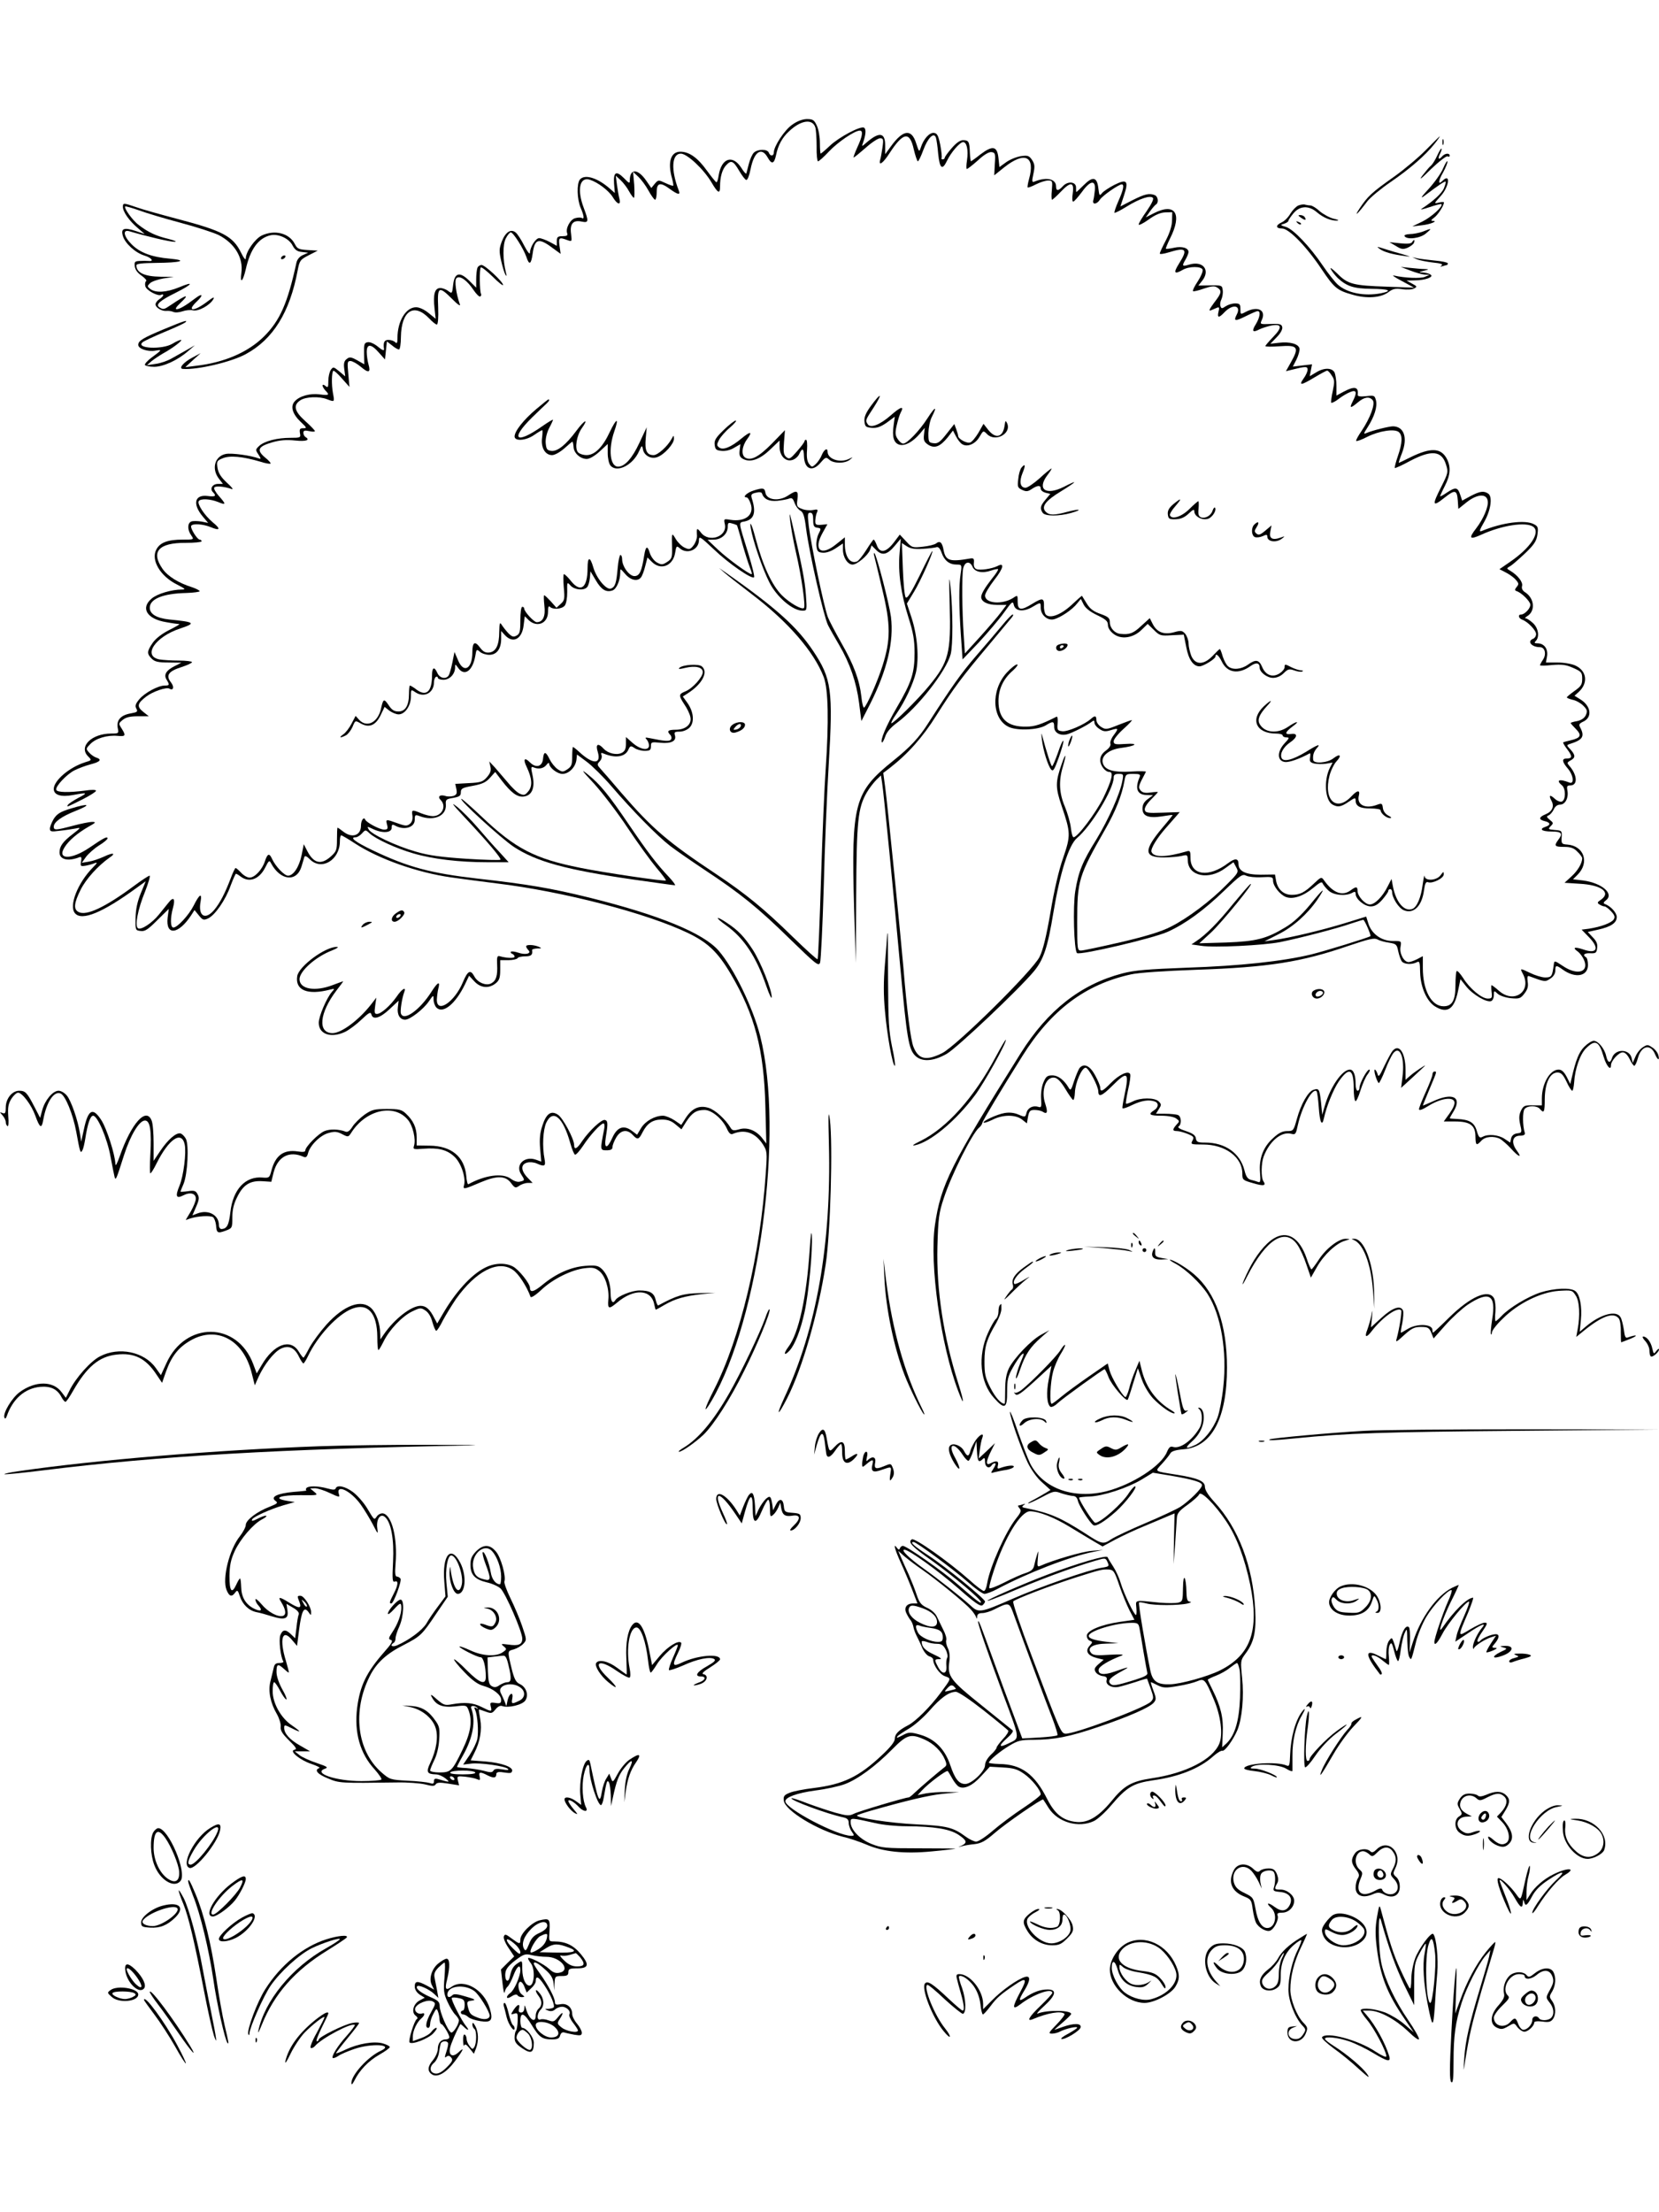 <?xml version="1.0" standalone="no"?>
<!DOCTYPE svg PUBLIC "-//W3C//DTD SVG 20010904//EN"
 "http://www.w3.org/TR/2001/REC-SVG-20010904/DTD/svg10.dtd">
<svg version="1.0" xmlns="http://www.w3.org/2000/svg"
 width="864pt" height="1152pt" viewBox="0 0 864 1152"
 preserveAspectRatio="xMidYMid meet">

<g transform="translate(0,1152) scale(0.1,-0.1)"
fill="#000000" stroke="none">
<path d="M4125 10870 c-40 -28 -95 -112 -95 -144 0 -20 -19 -21 -26 -1 -8 20
-58 19 -78 0 -9 -9 -20 -35 -26 -58 -6 -23 -12 -46 -13 -50 -2 -5 -14 9 -27
30 -45 69 -102 50 -117 -39 -3 -21 -8 -38 -12 -37 -3 0 -25 27 -49 60 -48 67
-92 99 -139 99 -50 0 -67 -55 -43 -139 5 -19 8 -36 6 -38 -2 -2 -20 4 -41 14
-36 17 -37 17 -55 -4 l-18 -22 -27 39 c-43 62 -84 63 -85 3 0 -20 -2 -20 -30
9 -41 41 -56 33 -52 -28 l4 -49 -24 21 c-65 58 -133 79 -158 49 -17 -21 -15
-103 4 -147 18 -42 20 -62 6 -53 -5 3 -20 3 -34 -1 -26 -6 -52 -54 -42 -79 4
-11 -2 -15 -24 -15 -25 0 -30 -4 -30 -25 l0 -25 -37 20 c-21 11 -46 20 -55 20
-18 0 -48 -47 -48 -77 -1 -10 -14 7 -30 38 -15 30 -35 61 -44 68 -25 21 -53 3
-72 -45 -15 -39 -15 -52 -4 -102 7 -31 17 -64 22 -72 7 -11 8 -8 3 10 -17 67
-17 147 -1 178 9 18 21 32 26 32 13 0 66 -84 81 -127 15 -46 25 -41 33 16 11
81 32 85 113 23 l33 -24 -6 41 c-6 44 -2 47 40 31 25 -9 25 -9 20 33 -7 52 11
73 56 63 36 -7 37 0 10 72 -36 95 -21 163 32 146 41 -13 98 -56 119 -90 24
-40 44 -45 35 -9 -4 14 -9 46 -13 73 l-6 47 25 -23 c14 -13 34 -39 44 -58 10
-18 22 -34 25 -34 4 0 4 30 2 68 l-6 67 27 -25 c15 -14 39 -46 53 -72 15 -27
30 -48 35 -48 4 0 8 18 8 40 0 49 19 53 70 15 40 -29 55 -32 45 -7 -42 108
-37 192 11 192 32 0 119 -81 159 -149 34 -58 45 -63 45 -22 0 49 11 89 32 111
26 28 37 23 68 -30 14 -24 30 -45 36 -47 7 -2 16 22 23 56 18 92 57 118 89 61
21 -38 34 -34 44 14 10 49 32 90 66 121 61 59 123 69 138 22 4 -12 7 -57 7
-99 -1 -43 3 -78 7 -78 5 0 31 23 57 51 46 49 134 109 161 109 18 0 14 -29
-13 -87 -13 -29 -22 -53 -19 -53 3 0 31 23 62 50 31 28 65 50 75 50 17 0 19
-5 13 -47 -4 -27 -9 -56 -12 -65 -10 -36 16 -17 49 35 71 109 105 115 126 19
8 -34 18 -62 21 -62 4 0 17 27 29 60 23 62 54 93 65 64 3 -9 9 -47 12 -85 8
-77 21 -88 46 -36 21 44 67 97 84 97 19 0 28 -42 20 -95 -4 -25 -4 -45 -1 -45
4 0 30 20 58 45 32 30 58 45 71 43 19 -3 21 -8 17 -62 l-3 -59 51 41 c108 86
164 59 130 -61 -6 -22 -9 -41 -7 -43 3 -2 22 5 43 16 22 11 50 20 63 20 23 0
24 -2 20 -50 -3 -27 -2 -50 1 -50 3 0 23 18 44 40 52 55 72 54 64 -5 -4 -25
-3 -45 2 -45 5 0 25 23 46 51 43 60 72 64 67 9 -2 -19 -5 -43 -8 -52 -7 -25
18 -23 34 2 12 20 98 80 114 80 14 0 9 -28 -17 -86 -14 -32 -23 -59 -21 -62 3
-2 31 12 63 32 68 42 123 60 137 46 6 -6 -6 -31 -32 -69 -23 -32 -42 -64 -42
-70 0 -6 23 5 51 25 34 25 62 37 87 38 l37 1 -1 -43 c0 -26 -12 -65 -32 -103
-18 -34 -32 -65 -32 -69 0 -5 21 -2 47 6 91 28 101 17 53 -59 -30 -48 -25 -58
20 -32 33 19 96 19 103 1 3 -8 -8 -35 -25 -61 -17 -25 -28 -48 -25 -51 3 -3
28 3 56 13 38 13 56 15 68 7 28 -17 26 -29 -13 -79 -25 -34 -31 -46 -18 -41
11 5 25 10 33 14 11 4 12 -1 7 -21 -8 -33 2 -34 31 -3 44 46 90 36 63 -14 -17
-33 -7 -34 49 -6 28 14 55 26 61 26 16 0 12 -32 -9 -67 -24 -38 -18 -47 18
-28 15 7 43 16 63 20 54 10 57 -10 9 -59 -22 -23 -41 -45 -41 -48 0 -4 34 -4
75 -1 93 7 102 -5 60 -80 l-28 -50 28 7 c75 19 85 19 85 1 0 -9 -9 -30 -21
-46 -27 -38 -14 -37 57 6 32 19 61 35 66 35 4 0 15 -11 24 -26 15 -22 15 -32
5 -80 -7 -31 -10 -58 -8 -61 3 -3 21 6 39 20 18 14 45 30 61 36 32 13 36 -2
12 -49 -19 -37 -12 -38 27 -5 33 28 60 32 77 11 15 -18 -13 -93 -58 -160 -18
-26 -31 -50 -28 -52 3 -3 28 6 57 21 61 31 143 44 165 25 20 -17 19 -56 -5
-125 -11 -32 -18 -60 -16 -62 2 -2 38 14 80 37 112 59 165 53 187 -20 12 -38
10 -45 -24 -113 -51 -100 -48 -110 18 -57 52 41 63 39 67 -15 l3 -45 45 36
c54 42 103 45 108 5 5 -29 -23 -94 -60 -142 -41 -53 -35 -61 25 -34 109 50
234 69 272 42 39 -29 -14 -110 -121 -183 l-55 -38 33 -17 c18 -9 42 -26 52
-38 16 -18 17 -23 5 -37 -11 -14 -11 -18 -1 -22 26 -8 72 -54 72 -71 0 -20
-30 -51 -48 -51 -18 0 -14 -20 6 -27 28 -10 72 -55 72 -75 0 -10 -7 -21 -15
-24 -34 -13 -9 -44 35 -44 26 0 35 -36 16 -65 -9 -13 -16 -27 -16 -29 0 -3 28
-3 63 1 51 4 72 2 110 -15 43 -19 47 -24 47 -57 0 -30 -6 -39 -40 -63 -21 -15
-39 -30 -40 -33 0 -4 14 -9 30 -13 17 -3 42 -17 55 -30 22 -22 23 -29 14 -50
-8 -16 -23 -26 -45 -31 -19 -3 -34 -8 -34 -10 0 -2 12 -16 26 -30 33 -33 27
-47 -22 -59 -21 -5 -41 -10 -43 -12 -2 -2 8 -19 22 -37 27 -36 26 -47 -5 -47
-25 0 -23 -17 7 -52 30 -35 35 -84 8 -73 -52 21 -72 13 -38 -15 20 -17 20 -76
-1 -84 -8 -3 -24 3 -36 14 -26 24 -34 20 -18 -10 16 -29 4 -56 -30 -70 -37
-15 -38 -28 -5 -36 30 -7 32 -20 5 -29 -37 -12 -21 -25 30 -25 53 0 61 -10 35
-44 -23 -31 -18 -36 30 -36 35 0 52 -6 70 -25 14 -13 25 -29 25 -34 0 -26 -23
-65 -56 -95 l-36 -33 78 -5 c114 -6 166 -45 112 -83 -20 -13 -21 -17 -8 -25 8
-5 20 -10 26 -10 6 0 21 -11 34 -25 19 -20 22 -30 14 -43 -12 -18 -65 -38
-128 -48 l-39 -5 37 -38 c58 -59 44 -91 -29 -65 -45 15 -58 10 -28 -11 11 -8
26 -28 33 -45 26 -63 -36 -81 -111 -30 -44 29 -44 29 -47 7 -8 -61 -11 -67
-45 -67 -17 0 -53 11 -79 24 -52 25 -53 25 -37 -5 48 -91 -45 -158 -124 -89
-19 17 -37 30 -39 30 -2 0 -2 -16 0 -35 4 -31 2 -35 -20 -35 -31 0 -94 52
-128 107 -15 23 -30 40 -34 36 -3 -3 -6 -36 -6 -72 0 -81 -17 -111 -62 -111
-63 0 -108 83 -108 199 l0 62 -30 -16 c-16 -8 -36 -15 -44 -15 -25 0 -49 46
-42 80 5 30 5 30 -42 30 -58 0 -110 38 -126 92 l-11 35 -110 -34 c-117 -36
-287 -77 -370 -88 l-50 -7 73 37 c76 38 150 104 202 179 49 73 34 63 -37 -25
-47 -56 -87 -93 -129 -118 -99 -60 -152 -73 -308 -79 l-140 -4 61 56 c56 52
233 269 205 252 -7 -4 -47 -51 -91 -104 -77 -96 -142 -161 -191 -193 l-25 -17
50 -7 c67 -11 324 2 411 19 104 21 300 72 368 96 33 11 62 20 66 20 7 0 42
-82 37 -85 -11 -8 -242 -79 -308 -95 -149 -36 -374 -60 -644 -69 -210 -8 -275
-13 -340 -30 -217 -57 -388 -191 -529 -415 -367 -586 -416 -684 -447 -896 -29
-203 30 -623 121 -863 33 -87 33 -64 1 38 -77 241 -115 489 -109 715 4 146 8
175 33 250 39 120 148 338 184 368 8 6 16 18 17 25 2 11 98 172 208 347 150
240 328 374 566 426 39 9 174 18 340 24 378 13 547 40 794 125 107 36 133 42
150 33 12 -7 39 -14 61 -17 36 -6 40 -9 47 -45 5 -22 13 -45 19 -53 13 -15 52
-17 77 -4 15 8 17 2 18 -53 2 -77 35 -151 78 -177 63 -39 100 -14 119 79 l13
63 31 -39 c34 -42 106 -84 129 -75 8 3 14 17 14 31 0 24 1 25 20 7 11 -10 41
-20 68 -23 44 -4 51 -2 71 24 17 22 21 37 17 62 -3 24 -1 32 7 29 83 -31 85
-31 111 -13 16 10 26 26 26 41 0 30 4 31 40 5 65 -46 130 -34 130 25 0 18 -4
37 -10 40 -20 12 -9 23 23 21 28 -1 32 2 35 28 3 20 -4 36 -23 55 l-26 28 54
12 c67 15 97 35 97 66 0 22 -32 57 -63 68 -8 3 -6 9 7 19 44 34 -22 90 -119
103 l-53 6 24 24 c63 63 34 150 -53 157 -30 2 -32 5 -30 38 2 34 1 35 -36 38
-34 3 -36 4 -21 20 15 15 15 17 -5 33 -17 14 -18 18 -6 23 8 3 20 17 27 31 7
16 19 25 33 25 27 0 45 36 38 73 -4 22 -2 27 15 27 40 0 37 54 -5 102 -13 15
-12 18 6 28 27 14 26 28 0 57 -21 22 -21 23 -3 29 67 21 78 39 54 85 -9 16 -6
21 15 31 49 22 42 82 -16 117 l-29 18 21 19 c51 46 44 110 -16 138 -19 9 -59
16 -93 16 l-61 0 6 33 c6 38 -15 67 -50 67 -16 0 -18 3 -9 12 21 21 14 67 -14
93 -15 14 -32 25 -38 25 -6 0 -3 5 7 11 44 26 39 92 -9 124 -15 9 -21 21 -17
34 5 20 -23 56 -62 79 -20 12 -20 12 0 24 11 6 46 37 78 67 48 46 59 64 64 98
5 36 2 43 -18 53 -45 25 -167 9 -272 -35 -15 -6 -13 3 13 48 35 62 44 132 20
147 -23 15 -43 12 -91 -13 l-44 -24 -10 30 c-13 40 -24 42 -68 13 -20 -14 -37
-23 -37 -20 0 2 11 27 25 54 29 57 32 98 10 141 -30 57 -83 60 -189 8 -32 -16
-59 -29 -61 -29 -2 0 6 24 17 52 30 79 10 137 -47 138 -21 0 -106 -21 -139
-35 -16 -7 -15 -3 7 31 35 55 51 106 43 139 -7 26 -9 27 -52 22 -30 -3 -44 -1
-43 7 5 42 -16 47 -74 16 l-37 -20 0 51 c0 28 -5 59 -10 70 -14 25 -56 25 -97
-1 l-32 -19 6 31 6 31 -50 -6 -50 -6 19 37 c10 20 17 46 16 56 -4 25 -50 38
-108 31 l-44 -5 33 34 c20 20 31 41 29 52 -3 16 -12 19 -60 17 -57 -2 -57 -2
-46 22 23 51 -23 73 -84 41 -28 -15 -28 -14 -28 15 0 25 -4 29 -28 29 -15 0
-37 -7 -49 -15 -19 -13 -22 -13 -27 1 -3 8 -1 24 5 35 5 11 9 32 7 47 -3 26
-5 27 -65 26 l-62 -1 20 25 c44 56 4 106 -68 84 -37 -11 -39 -8 -18 28 8 14
14 30 15 37 0 22 -34 32 -75 23 -22 -5 -41 -7 -43 -5 -2 1 8 25 21 52 66 130
28 190 -85 132 l-41 -21 22 31 c12 17 26 33 31 36 16 10 11 42 -6 49 -29 11
-51 6 -115 -26 l-64 -33 19 58 c25 76 15 87 -51 54 -27 -14 -56 -33 -64 -43
-13 -16 -14 -13 -19 27 -7 58 -29 62 -76 15 -20 -20 -37 -36 -38 -36 -2 0 -2
10 -2 23 1 31 -43 36 -69 7 -23 -25 -35 -26 -35 -1 0 39 -49 51 -111 26 -15
-6 -16 -1 -7 40 8 38 7 50 -7 72 -15 22 -22 25 -57 20 -22 -3 -57 -17 -77 -31
l-36 -26 -5 47 c-7 63 -30 67 -94 19 -25 -20 -48 -36 -49 -36 -2 0 -5 21 -6
46 -2 57 -6 64 -36 64 -15 0 -36 -15 -59 -42 -20 -23 -36 -45 -36 -50 0 -4 -5
-8 -11 -8 -5 0 -8 4 -5 8 2 4 -1 35 -7 67 -10 49 -16 61 -33 63 -23 3 -55 -32
-69 -78 -8 -23 -9 -21 -24 25 -24 76 -68 70 -131 -17 l-30 -41 0 47 c0 67 -32
71 -99 12 -23 -20 -24 -20 -17 -1 15 42 18 73 6 80 -17 11 -129 -48 -178 -94
-24 -23 -46 -41 -48 -41 -2 0 -4 25 -4 56 0 31 -7 71 -16 90 -14 30 -21 34
-53 34 -23 -1 -50 -11 -76 -30z"/>
<path d="M7427 10740 c-37 -38 -112 -101 -165 -139 -119 -84 -139 -103 -181
-166 -33 -50 -11 -31 41 38 16 20 69 64 120 99 101 69 181 139 229 199 17 21
29 39 27 39 -1 0 -34 -32 -71 -70z"/>
<path d="M7512 10780 c0 -14 2 -19 5 -12 2 6 2 18 0 25 -3 6 -5 1 -5 -13z"/>
<path d="M7485 10710 c-10 -22 -24 -45 -32 -52 -8 -6 -28 -30 -45 -52 -21 -28
-7 -18 44 33 43 41 81 70 87 67 6 -4 11 -2 11 3 0 16 -26 13 -40 -4 -18 -21
-24 -11 -10 15 6 12 10 24 7 26 -2 2 -12 -14 -22 -36z"/>
<path d="M7516 10644 c-10 -25 -44 -73 -75 -107 -40 -43 -46 -54 -23 -37 77
58 107 78 111 74 2 -2 -2 -17 -9 -34 -11 -27 -55 -67 -116 -107 -11 -7 7 -3
40 8 32 11 60 18 63 16 10 -11 -53 -68 -100 -91 l-52 -25 50 6 c46 5 88 23 55
23 -9 0 -6 6 8 16 20 14 52 63 52 80 0 3 -12 3 -27 -1 -26 -6 -26 -6 10 34 45
50 53 123 9 79 -24 -24 -22 0 4 45 14 26 24 51 22 57 -1 5 -11 -11 -22 -36z"/>
<path d="M640 10443 c0 -26 33 -73 77 -110 l37 -32 -47 16 c-61 20 -79 14 -67
-26 11 -38 65 -88 113 -102 38 -12 51 -32 20 -28 -10 1 -31 1 -46 0 -25 -1
-28 -5 -25 -28 2 -18 15 -35 36 -49 18 -13 28 -25 23 -28 -5 -3 -7 -16 -4 -27
6 -22 67 -54 83 -44 6 4 10 2 10 -2 0 -5 -9 -14 -20 -21 -11 -7 -20 -19 -20
-27 0 -17 34 -37 58 -34 9 1 25 -1 34 -5 10 -5 32 -3 49 3 17 6 42 8 55 5 27
-7 88 27 105 58 8 15 -2 10 -36 -16 -67 -50 -105 -48 -50 4 35 33 31 46 -6 18
-54 -41 -84 -58 -99 -58 -9 0 -3 11 18 31 53 50 35 47 -45 -7 -40 -27 -42 -27
-62 -15 -23 14 0 35 85 77 88 44 98 62 17 28 -66 -27 -120 -30 -149 -10 -18
14 -18 16 -3 31 9 9 41 20 70 25 l54 8 -68 1 c-85 1 -126 21 -127 59 0 9 27
12 103 13 128 1 169 13 72 22 -94 8 -156 31 -199 74 -42 42 -49 79 -13 69 91
-27 214 -56 236 -55 15 0 2 6 -32 15 -64 15 -106 35 -154 72 -32 23 -79 89
-71 97 2 2 34 -7 71 -20 37 -14 135 -43 217 -65 83 -22 172 -51 199 -64 83
-43 129 -118 118 -197 -8 -60 8 -46 23 19 23 104 66 163 129 177 41 9 97 -17
115 -54 12 -22 24 -31 48 -33 l33 -4 -27 -12 c-17 -7 -30 -22 -34 -39 -46
-212 -86 -302 -169 -385 -83 -82 -206 -136 -355 -153 l-55 -7 40 37 40 36 -43
-23 c-46 -24 -74 -57 -50 -59 75 -6 253 36 328 77 142 77 229 217 270 435 10
52 13 57 58 80 l47 24 -53 3 c-46 3 -54 6 -67 32 -29 56 -104 75 -171 44 -36
-17 -84 -85 -84 -120 0 -11 -11 2 -25 31 -42 85 -95 113 -331 175 -87 23 -184
50 -214 61 -67 23 -70 23 -70 2z"/>
<path d="M6762 10450 c-12 -5 -31 -25 -42 -43 -11 -19 -31 -39 -45 -45 -33
-15 -32 -32 2 -32 36 0 128 -95 206 -212 66 -98 80 -110 162 -133 72 -21 146
-16 185 13 23 18 37 21 73 16 25 -4 53 -2 62 4 17 9 15 11 -11 25 l-29 16 42
1 c56 0 103 18 83 30 -8 6 -26 10 -40 11 -23 1 -23 2 5 9 29 7 29 8 4 9 -14 0
-48 3 -75 6 l-49 5 50 -19 c28 -11 61 -20 75 -21 l25 -1 -25 -11 c-23 -9 -101
-6 -160 7 -14 3 4 -9 40 -28 l65 -35 -140 5 c-179 6 -206 13 -261 69 -26 25
-40 35 -33 22 7 -13 23 -33 36 -46 47 -43 83 -55 175 -56 93 -1 113 -10 51
-23 -88 -17 -178 1 -227 46 -15 14 -50 58 -77 98 -67 99 -152 188 -191 201
-31 9 -32 11 -10 17 12 4 22 11 22 15 0 5 12 22 26 39 33 40 80 42 122 6 34
-29 74 -45 105 -44 13 1 6 5 -17 10 -21 5 -54 23 -73 39 -18 17 -40 30 -48 30
-7 0 -19 2 -27 4 -7 3 -23 1 -36 -4z"/>
<path d="M6776 10386 c21 -15 30 -14 19 3 -3 6 -14 11 -23 11 -13 0 -13 -2 4
-14z"/>
<path d="M6757 10359 c7 -7 15 -10 18 -7 3 3 -2 9 -12 12 -14 6 -15 5 -6 -5z"/>
<path d="M7410 10314 c-19 -7 -50 -13 -68 -13 -19 -1 -31 -5 -27 -11 13 -20
83 -11 112 15 32 27 31 28 -17 9z"/>
<path d="M7354 10259 c-4 -8 -26 -10 -62 -6 l-56 6 34 -20 c27 -17 37 -19 61
-9 15 7 30 18 33 26 6 17 0 19 -10 3z"/>
<path d="M7185 10224 c21 -16 67 -29 130 -37 37 -5 36 -5 -10 9 -27 7 -70 20
-95 28 -40 13 -43 13 -25 0z"/>
<path d="M1465 10180 c-3 -5 -2 -10 4 -10 5 0 13 5 16 10 3 6 2 10 -4 10 -5 0
-13 -4 -16 -10z"/>
<path d="M7379 10170 c14 -6 51 -13 83 -17 41 -4 55 -9 46 -15 -9 -7 -8 -8 5
-4 10 3 21 6 23 6 2 0 4 4 4 9 0 4 -30 11 -67 14 -38 4 -79 9 -93 12 l-25 6
24 -11z"/>
<path d="M2486 10124 c-3 -9 -6 -35 -6 -59 l0 -43 -35 35 c-50 50 -78 44 -85
-20 -5 -46 -6 -47 -25 -33 -11 9 -30 16 -42 16 -29 0 -38 -32 -30 -106 l6 -54
-37 30 c-22 18 -48 30 -65 30 -53 0 -97 -72 -97 -160 0 -26 -3 -31 -12 -22 -7
7 -22 12 -35 12 -22 0 -28 -13 -23 -49 1 -9 -11 -4 -31 13 -18 15 -41 26 -53
24 -19 -3 -21 -9 -20 -59 l1 -56 -37 21 c-33 18 -40 18 -55 6 -13 -10 -16 -24
-12 -52 l5 -38 -31 26 c-29 24 -32 25 -44 8 -7 -10 -13 -36 -13 -57 0 -34 -2
-38 -15 -27 -9 8 -15 8 -15 2 0 -6 7 -17 15 -26 23 -23 18 -26 -29 -20 -50 7
-106 -8 -131 -36 -24 -26 -12 -66 31 -107 32 -30 33 -33 14 -33 -18 0 -21 -4
-18 -25 5 -24 3 -25 -49 -25 -70 0 -136 -17 -163 -42 -20 -19 -20 -21 -4 -45
14 -22 14 -25 1 -20 -40 15 -140 29 -171 23 -58 -11 -76 -78 -35 -130 l20 -26
-26 0 c-28 0 -44 -25 -26 -43 20 -20 12 -25 -27 -20 -69 9 -81 -42 -25 -108
l27 -32 -35 7 c-20 3 -44 4 -53 0 -20 -8 -21 -43 0 -72 15 -22 15 -22 -44 -22
-78 0 -119 -15 -138 -52 -29 -55 21 -139 108 -182 43 -22 47 -26 25 -26 -53 0
-128 -22 -157 -47 -60 -50 -24 -107 76 -123 32 -6 63 -10 68 -10 5 0 -19 -14
-53 -31 -39 -20 -70 -44 -86 -67 -30 -44 -31 -56 -5 -82 16 -16 34 -20 88 -20
l67 -1 -34 -17 c-46 -23 -60 -46 -43 -72 16 -27 15 -30 -10 -30 -34 0 -105
-38 -133 -72 -19 -23 -23 -34 -15 -48 9 -16 5 -19 -29 -25 -52 -9 -75 -35 -68
-75 6 -29 6 -30 -34 -30 -102 0 -171 -68 -120 -119 20 -20 19 -20 -17 -31 -81
-26 -161 -94 -162 -138 0 -32 37 -44 101 -32 75 14 79 12 27 -15 -26 -14 -50
-30 -54 -36 -8 -14 -9 -14 79 30 37 19 67 38 67 43 0 6 -23 6 -57 1 -84 -11
-146 -10 -150 4 -6 17 55 82 96 102 20 10 57 24 84 31 50 13 59 25 28 35 -10
3 -26 14 -36 25 -18 20 -18 21 5 45 28 30 89 48 142 43 43 -4 45 1 21 39 -16
25 -16 26 6 44 17 14 39 19 80 19 l56 0 -29 23 c-35 28 -31 44 16 80 34 26
105 50 120 41 21 -13 27 9 8 33 -28 36 -12 58 55 79 30 10 55 21 55 26 0 4
-31 8 -69 8 -38 0 -83 3 -101 6 -89 18 -22 118 108 161 85 28 77 34 -57 47
-65 7 -101 28 -101 61 0 46 68 74 189 77 39 1 71 6 71 9 0 4 -17 13 -37 20
-74 23 -129 58 -156 96 -63 90 -21 137 120 136 46 0 83 4 83 8 0 5 -5 9 -10 9
-13 0 -51 61 -44 72 8 13 62 9 101 -7 50 -21 54 -10 11 25 -42 35 -82 95 -73
110 9 15 60 12 100 -4 43 -18 44 -13 5 31 -17 19 -28 39 -24 44 6 10 51 6 92
-8 9 -3 -2 12 -26 33 -31 29 -44 49 -49 76 -5 36 -4 39 28 52 37 15 102 9 194
-18 27 -9 51 -13 54 -10 3 2 -10 17 -29 32 -45 38 -36 57 36 78 41 12 75 15
121 10 58 -6 81 2 53 19 -5 3 -10 13 -10 21 0 12 7 14 30 9 17 -4 30 -4 30 0
0 4 -22 27 -50 52 -57 51 -65 83 -25 109 28 18 97 21 138 5 40 -15 40 -16 31
32 -8 44 -7 108 2 116 3 3 23 -15 44 -39 l40 -45 -6 68 c-6 61 -5 67 12 67 11
-1 34 -14 53 -30 41 -35 53 -31 40 13 -5 17 -9 47 -9 64 0 44 23 43 63 -3 l32
-36 5 47 5 47 27 -21 c14 -12 30 -21 36 -21 5 0 10 29 10 65 2 137 68 180 148
96 16 -17 33 -31 39 -31 6 0 9 34 7 90 -5 108 3 113 73 43 28 -29 45 -40 40
-28 -20 56 -29 125 -18 136 17 17 56 -11 89 -61 15 -22 30 -37 35 -34 5 3 7 9
4 14 -7 12 -9 130 -1 137 4 4 31 -18 61 -47 30 -30 55 -50 55 -44 0 16 -94
104 -112 104 -9 0 -19 -7 -22 -16z"/>
<path d="M852 9805 c-110 -46 -132 -60 -132 -81 0 -20 49 -37 89 -30 37 6 36
5 -22 -38 -20 -15 -35 -32 -32 -37 4 -5 25 -9 48 -9 48 0 124 35 177 82 l35
30 -40 -23 c-22 -12 -58 -33 -80 -45 -22 -13 -60 -26 -85 -29 l-45 -7 25 22
c14 11 41 29 60 40 48 26 106 70 92 70 -6 0 -26 -9 -44 -20 -53 -32 -195 -25
-155 8 7 6 58 30 113 53 54 22 103 45 109 50 16 15 -5 9 -113 -36z"/>
<path d="M4537 9408 c-28 -38 -37 -60 -35 -82 3 -28 7 -31 38 -34 27 -2 46 5
78 27 l42 31 -6 -44 c-9 -62 1 -94 31 -102 29 -7 68 14 106 58 l25 30 -4 -35
c-3 -29 0 -38 22 -53 34 -21 62 -10 102 39 l27 35 16 -31 c9 -17 23 -35 32
-40 27 -17 69 1 90 38 20 34 20 34 40 14 43 -43 128 3 104 57 -8 16 -9 15 -13
-11 -8 -62 -46 -73 -85 -24 l-25 32 -26 -46 c-15 -25 -34 -48 -43 -51 -17 -7
-63 18 -63 34 0 5 -5 21 -10 35 l-10 27 -41 -52 c-33 -42 -45 -51 -67 -48 -25
3 -27 6 -27 53 1 28 8 65 18 84 30 59 18 56 -22 -6 -42 -66 -107 -133 -127
-133 -8 0 -21 11 -29 24 -13 19 -14 32 -5 71 6 26 15 56 21 67 20 36 0 31 -52
-15 -57 -50 -106 -68 -120 -46 -13 20 -13 20 31 87 48 75 40 82 -13 10z"/>
<path d="M2792 9389 c-65 -55 -112 -114 -112 -142 0 -26 59 -22 102 8 20 14
39 25 42 25 2 0 2 -18 -1 -40 -7 -50 16 -90 52 -90 14 0 41 15 64 35 21 19 40
35 42 35 2 0 5 -12 6 -27 1 -32 35 -63 69 -63 14 0 42 16 67 39 l42 39 0 -48
c0 -26 6 -54 14 -64 33 -40 117 1 149 74 14 31 16 33 20 12 5 -34 43 -55 76
-42 36 13 86 69 86 95 -1 20 -1 20 -12 0 -21 -39 -72 -85 -94 -85 -36 0 -47
24 -41 88 l5 57 -38 -81 c-37 -80 -76 -124 -111 -124 -42 0 -52 90 -20 183 26
74 13 73 -23 -2 -37 -80 -79 -121 -121 -121 -18 0 -38 7 -45 15 -18 21 -7 87
20 125 39 55 13 43 -28 -13 -55 -74 -99 -109 -131 -105 -22 3 -26 9 -29 40 -2
22 5 52 17 77 12 22 21 42 21 45 0 3 -25 -12 -55 -33 -138 -97 -171 -70 -54
45 33 32 67 65 75 72 14 13 18 22 10 22 -2 0 -31 -23 -64 -51z"/>
<path d="M3769 9281 c-41 -40 -50 -54 -47 -77 3 -25 8 -29 36 -32 20 -2 46 4
65 16 l33 19 -4 -33 c-3 -25 1 -35 18 -44 38 -20 87 -3 141 49 l49 47 0 -32
c0 -46 29 -79 64 -70 15 3 32 18 38 31 16 35 24 31 25 -10 2 -69 44 -85 87
-34 25 29 28 30 45 15 22 -20 81 -21 107 0 18 15 18 15 -3 5 -48 -24 -113 -2
-113 37 0 22 -18 12 -30 -17 -6 -16 -21 -38 -32 -48 -19 -17 -20 -17 -35 2
-10 14 -13 36 -10 73 2 28 0 52 -5 52 -4 0 -8 -3 -8 -7 0 -5 -17 -28 -39 -53
-35 -40 -40 -43 -56 -30 -14 12 -16 26 -12 77 l5 63 -68 -70 c-69 -70 -110
-91 -139 -73 -22 14 -17 60 10 96 30 41 18 43 -29 4 -55 -46 -97 -63 -117 -47
-13 10 -13 15 0 40 8 15 33 44 57 64 23 20 36 36 30 36 -7 0 -35 -22 -63 -49z"/>
<path d="M5320 9085 c-7 -8 -15 -35 -17 -60 -5 -40 -3 -45 20 -56 21 -10 31
-9 51 5 31 20 46 20 46 1 0 -8 11 -17 25 -21 l25 -6 -25 -30 c-27 -32 -30 -45
-15 -68 12 -19 86 -19 149 -1 62 18 46 23 -19 6 -70 -19 -95 -19 -114 0 -25
26 -1 58 82 108 84 52 89 61 11 21 -93 -46 -140 -12 -84 62 14 18 24 34 21 34
-3 0 -31 -22 -61 -50 -30 -27 -64 -50 -74 -50 -28 0 -34 32 -16 76 17 41 15
53 -5 29z"/>
<path d="M3926 8966 c-36 -11 -62 -36 -38 -36 6 0 15 -14 21 -32 21 -59 -27
-97 -105 -85 -35 6 -35 5 -29 -23 14 -64 -82 -98 -124 -44 -22 28 -24 26 -21
-17 0 -14 -8 -36 -18 -49 -17 -22 -23 -23 -46 -12 -14 6 -35 26 -46 44 -22 37
-22 36 -20 -44 1 -51 -1 -58 -25 -74 -25 -16 -30 -16 -54 -3 -14 8 -30 29 -36
47 -13 43 -22 40 -30 -10 -13 -83 -24 -108 -51 -108 -27 0 -64 50 -64 88 0 12
-4 22 -9 22 -4 0 -11 -30 -14 -67 -7 -80 -13 -99 -35 -108 -24 -9 -76 54 -92
110 -17 59 -30 57 -30 -4 0 -103 -36 -130 -87 -66 -15 19 -31 35 -36 35 -4 0
-4 -30 -1 -67 6 -62 4 -70 -16 -88 l-22 -20 -29 33 c-16 17 -31 32 -35 32 -3
0 -2 -24 1 -53 7 -56 -7 -87 -40 -87 -14 0 -65 55 -65 71 0 5 -4 9 -10 9 -6 0
-10 -30 -10 -70 0 -59 -3 -71 -20 -80 -16 -9 -24 -6 -43 13 -12 13 -27 32 -34
43 -10 16 -12 11 -13 -36 0 -69 -17 -104 -52 -108 -20 -2 -32 4 -49 27 -26 35
-39 27 -39 -26 0 -87 -46 -112 -75 -40 l-18 42 -11 -55 c-6 -30 -15 -61 -19
-67 -14 -22 -47 -15 -59 12 -16 36 -28 31 -28 -12 0 -85 -30 -112 -81 -74 -15
12 -31 21 -34 21 -3 0 -5 -19 -5 -42 0 -62 -19 -93 -55 -93 -22 0 -35 8 -51
33 -24 35 -28 34 -39 -15 -15 -74 -73 -105 -114 -62 l-19 21 -21 -40 c-11 -22
-31 -48 -43 -56 -26 -18 -17 -21 14 -5 11 6 26 26 34 44 14 34 14 34 42 18 44
-25 78 -11 104 42 l21 44 25 -20 c14 -10 35 -19 48 -19 33 0 64 45 64 92 0 38
0 39 22 24 46 -32 98 -5 98 51 0 12 5 25 10 28 6 3 10 1 10 -4 0 -6 13 -11 29
-11 33 0 61 30 61 64 0 19 1 19 16 -2 32 -46 75 -17 89 61 6 36 7 38 24 23 10
-9 32 -16 49 -16 39 0 62 31 62 84 l0 40 20 -22 c42 -45 89 -20 97 52 l6 47
21 -21 c44 -40 100 -16 100 44 0 24 3 33 10 26 16 -16 62 -12 77 6 8 10 13 39
13 71 -1 53 -1 54 18 33 21 -22 70 -27 86 -7 6 6 12 28 14 47 l3 35 28 -47
c28 -48 53 -64 86 -53 21 6 41 52 41 92 0 24 0 24 26 -6 27 -32 64 -41 82 -18
6 7 16 33 22 58 l12 46 23 -23 c46 -46 110 -21 121 47 6 37 8 38 24 24 38 -34
100 -8 100 42 0 23 7 19 78 -48 76 -73 198 -157 209 -145 4 3 -10 59 -30 124
-54 175 -52 159 -17 167 48 11 59 47 35 121 -5 18 -2 23 21 28 18 5 30 3 32
-3 10 -30 36 -43 81 -39 25 3 53 8 62 12 13 5 19 0 27 -23 6 -16 19 -34 30
-40 15 -8 22 -28 30 -93 16 -126 92 -458 114 -503 11 -22 38 -69 59 -105 55
-94 89 -192 103 -300 l12 -95 46 90 c88 175 124 324 108 453 -9 67 -74 320
-86 331 -4 3 -4 -3 -1 -14 3 -11 22 -90 42 -175 44 -183 44 -261 1 -397 -27
-85 -82 -209 -96 -218 -4 -2 -11 23 -14 57 -10 88 -40 168 -106 283 -31 55
-62 114 -68 130 -20 50 -88 376 -100 476 -7 60 -6 69 7 69 12 0 16 -10 16 -37
0 -31 4 -39 21 -41 21 -3 21 -5 7 -32 -8 -16 -13 -44 -11 -62 3 -28 7 -34 31
-36 18 -2 43 6 68 22 l39 26 0 -33 c0 -39 24 -77 50 -77 24 0 79 47 91 76 l8
24 25 -25 c31 -30 57 -24 97 24 l30 36 -6 -75 c-9 -99 7 -212 46 -335 25 -79
32 -117 32 -185 0 -104 -15 -152 -93 -285 -56 -96 -87 -171 -77 -181 3 -3 10
11 17 30 7 23 28 47 60 71 109 80 257 269 281 358 12 45 12 223 -1 352 -7 69
-8 47 -4 -96 7 -250 -5 -296 -108 -421 -57 -70 -189 -200 -196 -194 -2 3 9 24
26 48 45 65 88 157 102 216 17 73 8 190 -22 283 l-25 76 37 61 c34 55 104 212
95 212 -2 0 -32 -57 -65 -126 -44 -89 -65 -123 -73 -115 -6 6 -12 70 -15 147
l-5 136 26 -17 c19 -12 41 -16 84 -13 32 2 64 6 72 9 8 2 18 -9 25 -30 14 -40
40 -61 78 -61 27 0 28 -1 21 -47 -10 -67 -9 -166 1 -318 l9 -129 85 89 c46 50
105 119 130 154 43 60 47 63 52 40 8 -32 50 -37 96 -10 44 26 44 26 44 -4 0
-37 35 -68 68 -60 34 8 98 51 122 83 l19 23 15 -30 c10 -19 35 -38 71 -55 44
-21 55 -31 55 -51 0 -14 11 -32 28 -45 39 -32 103 -23 146 19 l33 32 32 -31
c30 -30 35 -32 94 -28 l62 3 13 -65 c12 -65 37 -100 69 -100 20 0 83 39 83 51
0 20 17 7 33 -26 28 -59 87 -68 149 -24 29 21 48 18 48 -7 0 -24 38 -54 70
-54 19 0 40 9 55 24 22 22 29 24 55 15 16 -6 35 -9 42 -6 7 3 4 6 -7 6 -11 1
-33 8 -49 16 -35 18 -36 18 -36 0 0 -8 -11 -22 -25 -31 -36 -24 -73 -11 -91
31 -17 41 -34 43 -76 13 -34 -24 -79 -28 -102 -8 -9 7 -21 30 -28 51 -6 22
-13 39 -15 39 -3 0 -19 -16 -37 -35 -47 -49 -91 -49 -112 0 -7 19 -14 48 -14
64 0 16 -8 38 -17 50 -16 18 -22 19 -61 8 -52 -14 -89 2 -110 46 l-14 28 -44
-40 c-41 -39 -62 -47 -108 -42 -30 2 -56 31 -56 60 0 22 -7 29 -49 44 -37 13
-55 27 -72 55 -12 20 -23 38 -24 39 -1 2 -25 -20 -54 -47 -55 -51 -112 -73
-134 -51 -6 6 -11 27 -10 46 1 42 -8 43 -62 10 -58 -36 -75 -33 -75 11 0 36 0
36 -24 20 -57 -36 -146 -29 -146 13 0 10 22 47 49 82 48 61 54 92 15 71 -28
-14 -89 -23 -108 -16 -11 4 -16 15 -14 33 2 21 -1 25 -17 23 -109 -19 -130
-13 -141 44 -7 40 -19 50 -39 34 -7 -6 -39 -14 -69 -17 -54 -6 -57 -5 -88 29
l-32 34 -31 -41 c-40 -52 -72 -58 -88 -16 -6 17 -14 31 -17 31 -3 0 -20 -25
-39 -55 -19 -30 -40 -56 -48 -59 -36 -14 -63 25 -63 91 l0 35 -45 -36 c-79
-65 -121 -30 -71 59 l25 45 -32 -3 c-28 -2 -32 1 -31 23 1 14 4 33 9 42 6 15
3 17 -21 12 -16 -3 -42 -1 -58 6 -26 10 -28 14 -23 50 6 46 -3 50 -48 20 -49
-33 -113 -24 -119 15 -4 24 -12 26 -60 11z m-88 -181 c1 -1 14 -43 27 -93 14
-49 32 -106 40 -126 8 -20 13 -36 9 -36 -14 0 -123 79 -174 127 l-55 52 33 1
c39 0 72 30 72 66 0 22 3 24 23 18 12 -3 23 -8 25 -9z m1227 -217 c12 -27 52
-35 97 -19 17 6 33 9 36 7 2 -3 -11 -24 -31 -48 -36 -46 -57 -80 -57 -97 0
-24 33 -41 82 -41 l50 0 -28 -37 c-15 -21 -64 -78 -108 -127 l-81 -89 -6 94
c-9 129 -10 310 -3 348 8 37 35 42 49 9z"/>
<path d="M6110 8894 c-23 -20 -30 -34 -28 -53 3 -23 7 -26 41 -25 27 1 47 10
68 30 22 21 29 24 29 11 0 -27 43 -49 73 -38 23 9 45 46 34 58 -3 2 -8 -5 -12
-16 -8 -26 -38 -43 -60 -35 -13 5 -16 16 -13 45 2 22 1 39 -1 39 -3 0 -24 -18
-46 -40 -41 -41 -93 -58 -102 -33 -2 6 10 27 28 47 37 43 33 46 -11 10z"/>
<path d="M4115 8810 c3 -30 16 -104 30 -165 30 -129 51 -282 42 -291 -11 -11
-76 27 -115 66 -53 54 -100 156 -138 300 -22 84 -36 100 -18 21 18 -75 59
-190 90 -252 38 -77 122 -149 173 -149 24 0 24 0 18 83 -6 76 -17 134 -68 357
-17 73 -19 78 -14 30z"/>
<path d="M6532 8788 c-17 -17 -15 -58 4 -65 8 -3 26 -1 40 5 19 9 24 9 24 -2
0 -27 46 -34 76 -11 18 14 17 14 -8 5 -43 -15 -60 -3 -52 33 l6 31 -32 -27
c-26 -22 -35 -25 -46 -16 -12 10 -12 15 1 35 16 25 8 33 -13 12z"/>
<path d="M3775 8536 c17 -15 80 -64 140 -110 191 -145 325 -301 375 -432 24
-64 27 -232 10 -481 -6 -81 -17 -336 -24 -566 -7 -230 -15 -420 -18 -422 -3
-3 -61 50 -129 116 -149 146 -246 225 -399 327 -253 168 -333 237 -493 422
-49 58 -99 115 -110 127 -18 20 -18 23 -4 38 9 9 13 23 10 32 -5 13 -3 15 13
8 59 -24 109 -17 126 20 10 22 13 23 32 10 11 -8 35 -15 53 -15 28 0 33 4 33
24 0 22 3 23 50 18 56 -5 84 9 75 39 -5 16 -1 19 24 19 18 0 40 9 52 21 27 27
22 83 -12 130 l-23 32 25 16 c77 49 109 112 74 141 -17 14 -100 9 -117 -8 -7
-7 2 -7 30 0 53 13 92 4 92 -22 0 -26 -53 -85 -90 -100 -36 -15 -37 -20 -6
-68 14 -20 28 -49 31 -64 10 -38 -23 -68 -75 -68 -41 0 -49 -7 -29 -27 6 -6 8
-17 4 -23 -7 -12 -34 -10 -110 6 -25 5 -28 4 -17 -7 6 -7 12 -21 12 -31 0 -29
-45 -22 -85 13 l-35 31 0 -36 c0 -25 -6 -38 -21 -46 -26 -14 -72 -4 -95 21
-29 32 -44 25 -31 -16 20 -66 -25 -67 -96 -1 -15 14 -30 26 -33 26 -2 0 -4
-22 -4 -50 0 -42 -4 -52 -25 -66 -23 -15 -27 -15 -50 0 -14 9 -33 33 -42 51
-21 44 -31 44 -35 3 -4 -41 -37 -49 -68 -18 -29 29 -37 17 -17 -24 28 -59 31
-99 9 -126 -17 -21 -23 -23 -45 -13 -14 6 -42 33 -63 59 -22 26 -52 61 -67 78
l-29 31 6 -27 c5 -20 0 -34 -18 -55 -21 -24 -32 -28 -94 -31 l-71 -4 6 -28 c4
-22 1 -29 -16 -35 -12 -3 -30 -4 -41 0 -29 9 -43 -3 -25 -21 32 -32 7 -84 -41
-84 -14 0 -41 7 -61 15 -48 20 -50 19 -45 -13 2 -18 -2 -33 -13 -42 -15 -12
-24 -12 -65 3 -61 22 -62 22 -54 -8 5 -21 3 -25 -16 -25 -23 0 -92 37 -98 52
-7 17 -22 -4 -22 -31 0 -52 -46 -68 -93 -31 -14 11 -27 20 -29 20 -2 0 -3 -27
-3 -61 0 -56 -3 -63 -33 -90 -50 -44 -88 -35 -121 28 l-19 37 -11 -56 c-13
-63 -43 -108 -71 -108 -19 0 -65 48 -83 87 -14 32 -24 29 -37 -11 -14 -44 -53
-86 -80 -86 -12 0 -31 11 -44 25 -13 14 -26 25 -29 25 -3 0 -15 -25 -26 -55
-29 -76 -55 -127 -86 -164 -47 -55 -85 -31 -70 46 8 46 -7 36 -36 -22 -25 -50
-85 -115 -106 -115 -16 0 -17 49 -2 103 13 48 3 60 -23 27 -11 -14 -34 -42
-50 -62 -36 -45 -93 -82 -109 -72 -18 11 -2 97 36 190 18 46 29 84 24 84 -5 0
-42 -24 -82 -54 -150 -111 -248 -157 -288 -135 -27 14 -24 46 11 116 28 56 90
124 149 166 38 25 20 29 -28 6 -24 -11 -59 -23 -79 -26 l-36 -6 22 31 c12 16
42 43 67 59 25 15 45 32 45 37 0 13 -21 2 -94 -48 -96 -65 -172 -63 -129 3 22
35 67 73 124 106 38 21 41 25 19 25 -14 0 -59 -9 -100 -20 -90 -24 -100 -24
-100 -5 0 24 40 53 113 82 86 34 72 42 -23 13 -56 -17 -73 -28 -90 -54 -11
-19 -20 -41 -20 -51 0 -16 7 -17 52 -11 29 3 67 9 83 12 28 6 27 4 -17 -30
-51 -39 -68 -63 -68 -95 0 -37 44 -48 103 -25 11 4 13 -1 9 -22 -4 -25 -3 -26
24 -22 16 3 38 9 49 14 14 5 11 -1 -11 -23 -79 -80 -126 -199 -94 -238 35 -43
144 2 322 132 l47 34 -26 -63 c-18 -44 -26 -83 -27 -128 -1 -64 -1 -65 27 -68
22 -3 38 8 86 56 l60 59 -6 -46 c-11 -95 56 -88 122 12 l18 28 22 -27 c20 -25
25 -27 48 -17 37 17 92 97 118 171 13 34 25 62 28 62 3 0 15 -7 25 -15 44 -33
96 -14 127 47 19 38 22 40 31 22 48 -90 133 -99 158 -17 6 21 13 44 15 50 3 9
13 4 29 -12 61 -61 156 -3 156 94 0 17 3 31 7 31 4 0 35 -18 70 -41 125 -82
326 -153 503 -178 41 -6 147 -20 235 -31 348 -42 787 -156 1001 -260 101 -49
154 -100 221 -214 124 -211 172 -393 179 -686 l5 -195 -22 29 c-32 40 -78 58
-120 45 -28 -8 -36 -6 -44 8 -27 45 -81 94 -115 104 -48 15 -86 -2 -119 -53
l-23 -36 -35 24 c-20 13 -47 24 -60 24 -43 0 -92 -28 -114 -64 l-21 -35 -28
21 c-42 31 -76 19 -101 -37 -27 -60 -44 -59 -34 3 12 73 11 86 -5 90 -18 3
-81 -56 -118 -110 -27 -41 -42 -48 -42 -20 0 31 -58 140 -84 157 -36 24 -61 6
-81 -56 -13 -38 -16 -70 -12 -120 l6 -68 -28 10 c-60 21 -109 -27 -77 -76 20
-31 20 -32 -5 -38 -13 -4 -32 2 -49 15 -43 31 -134 19 -221 -29 -4 -2 -9 19
-11 46 -10 98 -78 154 -190 155 l-68 1 0 43 c0 49 -17 86 -55 122 -23 22 -36
25 -100 25 -65 0 -78 -3 -117 -30 -23 -17 -52 -45 -63 -63 -13 -21 -25 -29
-35 -25 -33 13 -82 15 -110 3 -32 -13 -100 -82 -100 -101 0 -8 -13 -9 -39 -5
-73 11 -116 -20 -137 -98 -10 -39 -12 -41 -47 -38 -89 8 -154 -62 -167 -179
-8 -69 -18 -88 -47 -89 -7 0 -13 9 -13 21 0 52 -55 82 -112 60 l-26 -10 19 44
c16 36 18 49 8 66 -9 18 -17 21 -50 16 -21 -3 -39 -4 -39 -2 0 1 7 20 16 40
21 52 29 202 12 235 -8 14 -20 26 -29 28 -23 4 -65 -33 -104 -91 l-35 -52 0
92 c0 50 -4 103 -10 117 -28 74 -106 -13 -166 -184 -14 -40 -23 -56 -23 -41
-2 49 -44 181 -72 226 -45 71 -70 59 -92 -46 l-14 -64 -7 45 c-11 69 -45 166
-67 194 -12 15 -31 26 -44 26 -30 0 -71 -49 -85 -101 l-11 -40 -29 56 c-39 76
-48 85 -80 85 -37 0 -70 -41 -70 -87 0 -29 -3 -34 -17 -29 -16 6 -16 6 0 -12
9 -10 17 -26 17 -35 0 -9 4 -18 9 -21 5 -4 7 18 4 51 -3 47 0 64 16 91 11 17
27 32 35 32 22 0 70 -64 90 -120 23 -64 33 -70 41 -23 16 92 55 153 90 139 25
-9 65 -108 82 -199 20 -110 22 -116 32 -97 5 8 11 35 15 60 12 77 26 120 41
120 23 0 74 -119 91 -215 9 -49 19 -97 21 -105 6 -18 8 -14 49 115 33 103 79
180 109 180 27 0 35 -53 28 -177 -3 -54 -3 -98 0 -98 4 0 19 24 33 53 64 127
130 171 146 97 9 -43 -6 -163 -27 -214 -23 -55 -18 -70 19 -51 36 19 66 11 66
-17 0 -12 -12 -41 -26 -66 l-27 -45 24 8 c40 13 103 16 118 7 7 -5 14 -24 16
-41 3 -42 8 -45 49 -30 35 13 36 14 36 69 0 40 7 71 26 108 31 63 67 85 131
81 l46 -3 12 49 c22 83 82 114 156 81 12 -5 18 -1 23 18 10 41 64 95 107 106
31 9 45 8 71 -6 31 -16 32 -16 47 7 76 120 223 154 295 68 26 -30 43 -103 32
-136 -6 -18 -2 -19 48 -15 77 6 121 -4 160 -39 36 -31 63 -110 53 -150 -7 -24
-3 -24 88 15 83 35 128 34 156 -4 20 -27 24 -28 43 -15 11 8 32 15 45 15 l25
0 -27 28 c-35 37 -36 69 -1 78 14 4 37 1 50 -5 40 -18 47 -14 40 23 -13 66 -8
153 9 190 35 73 87 29 125 -107 9 -32 20 -59 25 -60 5 -1 24 20 42 47 35 54
92 116 106 116 5 0 7 -14 3 -32 -21 -107 -21 -108 13 -108 23 0 31 5 31 18 0
9 9 32 20 50 23 38 57 43 85 12 25 -27 32 -25 51 13 24 47 53 67 101 67 30 0
50 -7 72 -26 l30 -25 25 40 c30 46 52 61 95 61 37 0 92 -45 116 -96 12 -27 21
-34 33 -28 61 25 115 6 155 -55 22 -35 23 -40 15 -151 -28 -422 -133 -860
-270 -1128 -51 -100 -59 -136 -13 -58 250 426 380 1401 254 1901 -38 149 -136
351 -216 444 -80 92 -308 186 -675 277 -200 49 -316 69 -583 99 -243 28 -359
59 -542 146 -94 45 -125 69 -90 69 8 0 22 9 32 20 18 20 19 20 39 1 34 -31
139 -79 229 -105 102 -30 239 -46 386 -46 l110 0 -48 53 c-27 28 -77 85 -112
126 -35 41 -84 90 -109 110 -34 27 -25 14 35 -50 121 -129 198 -219 191 -226
-3 -3 -83 -1 -178 5 -132 9 -194 17 -262 37 -105 30 -233 91 -246 116 -9 16
-8 16 18 4 52 -26 102 -23 102 5 0 17 3 19 19 10 47 -25 101 -9 101 31 0 26 2
28 26 19 73 -28 140 1 136 60 -2 26 1 29 38 35 33 6 40 11 40 29 0 20 8 24 63
34 48 9 68 18 89 42 l27 30 35 -46 c48 -62 80 -86 113 -82 43 5 60 44 47 108
-10 45 -9 50 5 44 26 -11 52 -6 67 13 7 10 14 13 14 7 0 -21 42 -54 69 -54 34
0 68 35 73 73 l3 28 51 -38 c28 -21 86 -78 129 -128 108 -126 240 -260 305
-310 30 -23 111 -79 180 -125 185 -122 279 -198 444 -360 136 -132 149 -143
157 -123 4 12 13 190 19 395 5 205 17 492 26 638 23 386 15 446 -81 590 -85
127 -192 223 -455 408 l-35 24 30 -26z"/>
<path d="M5218 8262 c-26 -31 -86 -102 -134 -157 -78 -90 -128 -161 -248 -348
-49 -78 -96 -128 -186 -200 -201 -162 -217 -221 -202 -762 l9 -290 2 355 c2
386 9 453 55 533 14 24 37 53 50 66 l24 23 6 -39 c9 -56 61 -590 95 -963 34
-366 43 -423 77 -457 34 -34 94 -31 164 9 53 30 373 333 453 428 52 62 73 125
103 308 34 205 80 352 123 388 74 62 191 255 191 315 0 14 7 19 26 19 25 0 26
-2 19 -37 -12 -67 -73 -202 -135 -304 -73 -117 -93 -167 -110 -269 -13 -79 -7
-307 9 -323 13 -13 398 77 473 111 92 42 186 110 295 215 83 80 94 87 113 77
12 -6 48 -10 81 -8 55 3 59 1 59 -18 0 -28 36 -73 67 -85 37 -14 92 5 143 48
32 27 45 34 48 23 3 -7 16 -24 30 -37 27 -25 88 -31 123 -13 15 9 19 7 19 -5
0 -27 46 -65 79 -65 21 0 38 10 60 35 17 20 31 40 31 45 0 6 5 10 10 10 6 0
10 -7 10 -15 0 -30 34 -84 61 -95 51 -21 94 21 105 103 5 36 10 47 21 43 23
-9 83 21 82 41 0 16 -2 15 -16 -4 -20 -29 -82 -33 -84 -5 -1 9 -5 -11 -10 -45
-8 -66 -30 -117 -53 -126 -42 -17 -86 34 -102 118 l-7 38 -20 -39 c-27 -54
-67 -94 -93 -94 -25 0 -64 43 -64 71 0 23 -8 23 -34 4 -44 -34 -93 -16 -140
50 -14 20 -16 19 -53 -16 -48 -46 -73 -59 -115 -59 -42 0 -73 27 -82 72 l-6
34 -74 -1 c-79 0 -116 18 -116 56 0 30 -18 31 -53 5 -102 -78 -197 -65 -197
27 0 36 -2 39 -22 33 -106 -31 -170 -32 -181 -2 -6 16 29 73 78 128 17 19 39
44 50 57 l19 22 -89 -3 c-79 -3 -90 -1 -93 15 -2 10 11 32 32 53 20 20 36 37
36 39 0 2 -17 1 -38 -2 -28 -4 -42 -1 -52 11 -13 17 -13 20 28 97 1 3 -33 4
-78 1 -94 -5 -137 8 -147 46 -9 35 32 69 94 77 79 10 98 26 26 21 -56 -4 -63
-2 -63 14 0 10 23 39 51 64 28 25 48 46 43 46 -4 0 -36 -12 -72 -26 -59 -24
-65 -24 -88 -9 -13 8 -24 24 -24 35 0 24 -8 25 -29 6 -34 -30 -121 -67 -148
-64 -26 3 -28 6 -25 42 2 21 -1 36 -5 34 -81 -41 -115 -52 -158 -52 -99 -2
-145 41 -145 133 0 62 25 116 75 159 20 18 29 32 22 32 -8 0 -32 -19 -54 -43
-85 -93 -77 -245 14 -284 47 -19 148 -14 188 9 39 24 45 23 45 -7 0 -30 30
-48 67 -39 27 7 106 47 131 67 8 7 12 5 12 -7 0 -8 11 -23 26 -32 20 -14 32
-15 60 -6 40 12 41 10 13 -28 -12 -16 -19 -35 -16 -43 3 -9 -6 -23 -24 -36
-20 -15 -29 -30 -29 -50 0 -28 26 -61 48 -61 23 0 12 -44 -32 -135 -40 -80
-134 -205 -155 -205 -5 0 -11 22 -14 49 -3 27 -17 76 -31 110 -30 70 -33 134
-11 207 20 68 17 80 -5 18 -34 -97 -34 -124 -1 -221 47 -139 48 -153 8 -270
-22 -61 -48 -173 -66 -283 -22 -127 -39 -197 -57 -233 -35 -71 -432 -463 -507
-501 -84 -42 -124 -33 -150 33 -14 35 -34 188 -52 411 -11 131 -84 862 -95
940 l-10 75 33 25 c94 73 173 161 244 275 91 144 134 201 272 365 57 69 111
133 119 143 8 9 11 17 6 17 -5 0 -30 -26 -56 -58z m717 -789 c-26 -61 -12 -93
39 -93 l31 -1 -27 -20 c-20 -14 -28 -30 -28 -50 0 -39 31 -51 102 -40 29 5 54
8 55 7 1 -1 -22 -30 -52 -65 -100 -119 -99 -156 6 -156 35 0 78 4 94 8 29 7
30 6 31 -25 3 -81 109 -103 195 -39 l43 31 14 -26 c14 -26 12 -29 -50 -91 -82
-84 -203 -175 -291 -219 -48 -25 -126 -49 -258 -80 -104 -24 -198 -44 -209
-44 -19 0 -20 6 -20 148 0 218 7 240 148 487 51 89 85 174 98 248 6 35 8 37
46 37 34 0 39 -3 33 -17z"/>
<path d="M5513 8163 c-20 -7 -15 -33 5 -33 19 0 42 18 42 32 0 9 -27 9 -47 1z
m27 -7 c0 -3 -4 -8 -10 -11 -5 -3 -10 -1 -10 4 0 6 5 11 10 11 6 0 10 -2 10
-4z"/>
<path d="M6582 7842 c-73 -69 -40 -142 64 -142 19 0 34 -4 34 -10 0 -5 9 -10
19 -10 18 0 16 -4 -10 -32 -39 -43 -38 -91 3 -96 22 -3 78 17 129 45 4 2 4 -7
2 -21 -4 -21 0 -26 21 -32 15 -3 43 -4 61 -1 l35 6 -14 -27 c-33 -66 -25 -171
14 -192 28 -15 44 -12 84 15 32 22 36 22 36 7 0 -30 22 -42 77 -42 29 0 53 -4
53 -9 0 -16 30 -41 48 -41 12 0 9 4 -8 13 -15 8 -26 23 -28 39 -3 24 -6 26
-28 18 -64 -25 -110 -1 -97 48 7 29 -8 28 -38 -4 -79 -85 -148 -21 -115 107 7
27 24 61 36 74 30 32 19 43 -16 16 -30 -24 -103 -30 -105 -8 -3 24 3 42 18 60
24 26 7 21 -55 -18 -71 -43 -119 -55 -128 -31 -9 23 11 57 46 81 37 25 40 48
5 43 -36 -5 -34 8 4 37 45 32 27 33 -21 0 -56 -38 -123 -31 -148 15 -13 23 -1
50 38 93 34 36 23 35 -16 -1z"/>
<path d="M3815 7746 c-26 -19 -13 -50 17 -40 31 9 48 24 48 40 0 18 -41 18
-65 0z m43 -8 c-3 -7 -13 -15 -24 -17 -16 -3 -17 -1 -5 13 16 19 34 21 29 4z"/>
<path d="M5426 7670 c6 -55 32 -140 49 -158 10 -11 17 2 39 63 15 42 26 81 24
87 -2 6 -15 -21 -28 -61 -14 -39 -27 -71 -31 -71 -5 0 -30 78 -53 165 -3 11
-3 0 0 -25z"/>
<path d="M5569 7664 c-5 -15 -8 -29 -5 -31 2 -2 8 10 14 26 13 38 5 41 -9 5z"/>
<path d="M3093 7440 c43 -47 122 -150 175 -230 53 -80 121 -173 150 -208 30
-35 52 -65 50 -67 -6 -6 -324 41 -447 66 -235 47 -336 99 -509 263 -56 53
-105 96 -109 96 -17 -2 207 -206 273 -250 118 -77 270 -119 621 -170 114 -16
212 -30 218 -30 5 0 -9 19 -31 43 -63 66 -113 132 -208 272 -106 156 -150 210
-213 261 -40 32 -35 24 30 -46z"/>
<path d="M2062 6764 c-25 -17 -29 -44 -7 -44 20 0 57 38 50 50 -8 14 -17 12
-43 -6z m23 -14 c-3 -5 -11 -10 -16 -10 -6 0 -7 5 -4 10 3 6 11 10 16 10 6 0
7 -4 4 -10z"/>
<path d="M3782 6701 c92 -66 156 -162 209 -316 15 -44 28 -70 28 -58 1 38 -57
183 -99 248 -44 67 -75 100 -134 139 -61 41 -65 30 -4 -13z"/>
<path d="M1890 6705 c-16 -19 -10 -19 26 0 25 13 26 15 8 15 -12 0 -27 -7 -34
-15z"/>
<path d="M4620 6646 c0 -7 -5 -72 -11 -144 -8 -94 -8 -164 0 -248 11 -127 40
-284 51 -284 4 0 -2 44 -14 98 -17 83 -20 134 -21 345 0 136 -1 247 -2 247 -2
0 -3 -6 -3 -14z"/>
<path d="M2740 6592 c0 -4 5 -13 12 -20 18 -18 -16 -26 -53 -13 -18 6 -35 8
-38 5 -3 -4 0 -9 7 -11 6 -3 12 -9 12 -15 0 -9 -42 -8 -79 3 -11 3 -14 -6 -12
-43 3 -60 -5 -85 -31 -99 -26 -14 -71 4 -88 37 -20 37 -34 29 -59 -30 -43
-104 -137 -167 -136 -91 1 17 4 42 8 58 11 41 -4 33 -37 -19 -60 -94 -144
-154 -158 -112 -5 14 6 82 17 111 13 32 -12 18 -40 -24 -34 -48 -81 -89 -102
-89 -13 0 -14 8 -9 43 l6 42 -27 -35 c-64 -82 -155 -150 -201 -150 -79 0 -69
105 21 223 20 26 36 47 34 47 -1 0 -26 -9 -55 -20 -92 -35 -172 -21 -172 31 0
42 84 117 170 150 25 10 36 18 25 18 -60 2 -199 -101 -207 -152 -12 -74 54
-101 172 -70 24 6 24 5 8 -13 -27 -31 -68 -127 -68 -160 0 -60 64 -82 138 -47
20 10 58 38 84 63 39 37 48 42 52 28 7 -31 45 -20 94 26 l48 45 -4 -35 c-5
-38 11 -64 38 -64 25 0 95 54 123 95 24 35 25 35 25 10 0 -15 7 -34 15 -42 34
-34 99 19 148 120 l22 46 28 -30 c32 -34 75 -38 110 -10 19 15 24 29 24 70 l0
51 42 0 c23 0 45 5 48 10 3 6 22 10 41 10 31 0 39 8 35 33 0 4 11 7 27 8 24 0
25 1 7 9 -26 11 -65 12 -65 2z"/>
<path d="M6841 6361 c-19 -12 -6 -41 17 -41 23 0 46 25 37 40 -8 12 -35 13
-54 1z m49 -11 c0 -12 -28 -25 -36 -17 -9 9 6 27 22 27 8 0 14 -5 14 -10z"/>
<path d="M5186 6017 c-113 -212 -254 -370 -391 -438 -39 -19 -49 -27 -30 -23
81 17 213 127 313 261 48 64 168 280 160 288 -2 2 -25 -38 -52 -88z"/>
<path d="M8251 6069 c-28 -28 -44 -68 -66 -164 l-7 -30 -19 38 c-14 26 -26 37
-42 37 -45 0 -87 -73 -87 -150 l0 -36 -47 0 c-43 1 -49 -2 -62 -28 -10 -22
-11 -39 -4 -72 10 -42 9 -43 -16 -46 -16 -2 -27 -11 -31 -25 l-5 -23 -30 20
c-32 21 -85 26 -114 10 -15 -8 -20 -3 -30 31 -13 44 -38 59 -103 62 -21 1 -38
2 -38 4 0 1 9 18 21 37 44 74 -7 98 -108 51 -29 -13 -53 -23 -53 -22 0 2 16
40 35 86 39 93 39 91 25 91 -5 0 -10 -7 -10 -16 0 -8 -16 -49 -35 -91 -19 -42
-35 -82 -35 -89 0 -9 17 -3 49 17 61 38 125 49 135 23 4 -12 -4 -32 -24 -61
l-31 -43 59 0 c78 0 106 -20 106 -79 1 -46 5 -49 31 -21 20 22 65 26 98 9 11
-7 37 -29 56 -50 40 -45 61 -52 30 -10 -30 41 -23 76 16 77 21 0 29 5 26 15
-12 37 -12 111 -1 124 16 19 64 19 80 0 21 -25 25 -17 25 53 1 82 27 137 66
137 19 0 29 -10 47 -47 12 -27 26 -48 30 -48 4 0 8 19 10 43 4 70 31 148 62
178 48 48 68 38 92 -45 14 -47 38 -75 38 -43 0 23 40 67 61 67 12 0 25 -13 36
-35 9 -19 20 -35 24 -35 5 0 13 18 19 40 18 66 67 76 90 19 14 -33 26 -33 15
1 -4 11 -17 28 -31 36 -22 15 -26 15 -49 0 -14 -9 -31 -31 -38 -49 l-14 -32
-6 27 c-13 48 -87 47 -102 -2 -9 -29 -22 -25 -30 10 -8 39 -42 80 -65 80 -10
0 -32 -14 -49 -31z"/>
<path d="M7252 6047 c-6 -7 -25 -42 -42 -77 -26 -55 -31 -62 -36 -42 -4 12
-10 22 -14 22 -4 0 -2 -16 4 -35 6 -19 14 -35 17 -35 3 0 18 30 33 68 14 37
33 75 41 86 35 46 62 -21 49 -122 l-7 -57 59 54 c33 30 61 57 64 60 14 14 -58
-34 -77 -52 l-23 -20 0 50 c0 91 -34 141 -68 100z"/>
<path d="M5622 5958 c-5 -7 -18 -37 -28 -67 -15 -48 -19 -52 -28 -36 -24 41
-55 65 -86 65 -26 0 -33 -6 -46 -37 -9 -21 -14 -56 -12 -85 3 -42 1 -47 -14
-42 -28 9 -56 -5 -62 -31 -6 -23 -7 -24 -42 -9 -23 10 -48 12 -72 8 -41 -7
-117 -43 -109 -50 3 -3 23 4 46 15 52 27 120 28 154 1 l25 -20 6 35 c6 30 11
35 34 35 15 0 34 -4 42 -9 24 -16 28 -3 14 40 -24 69 2 144 48 137 15 -2 33
-20 56 -58 18 -30 36 -56 41 -58 4 -1 8 16 9 39 2 51 36 129 56 129 15 0 66
-96 66 -124 0 -31 19 -24 72 29 81 81 90 73 64 -50 -7 -33 -12 -63 -10 -66 2
-4 25 4 51 17 48 23 87 29 117 18 22 -8 20 -31 -4 -46 -33 -21 -23 -28 38 -28
34 0 66 -6 77 -14 19 -14 19 -15 2 -33 -22 -25 -22 -33 3 -33 11 0 36 -7 56
-15 31 -13 34 -17 24 -35 -10 -19 -8 -20 56 -20 115 0 204 -66 204 -151 0 -33
2 -35 55 -50 57 -17 71 -14 54 11 -12 20 -11 92 2 127 30 80 92 132 143 119
23 -6 25 -2 35 45 21 95 77 197 98 176 3 -4 8 -41 11 -82 5 -79 17 -105 27
-58 13 61 49 150 77 191 54 78 78 67 78 -35 0 -34 4 -64 9 -67 4 -3 16 22 26
55 11 34 27 72 38 85 10 13 14 24 8 24 -12 0 -51 -72 -51 -95 0 -8 -4 -15 -10
-15 -5 0 -10 15 -10 33 0 50 -11 77 -30 77 -40 0 -102 -90 -131 -190 l-13 -45
-6 63 c-8 71 -11 76 -39 67 -28 -8 -66 -75 -87 -152 -17 -61 -18 -63 -51 -63
-24 0 -44 -10 -72 -36 -52 -46 -75 -107 -69 -179 4 -46 2 -55 -10 -50 -7 3
-24 8 -37 11 -17 4 -26 17 -34 50 -23 89 -100 144 -204 144 -39 0 -46 3 -49
22 -2 16 -16 26 -52 38 -31 10 -45 19 -38 24 17 11 15 53 -4 60 -9 3 -38 6
-65 6 l-49 0 15 24 c14 22 14 25 0 40 -21 21 -96 21 -136 0 -17 -8 -33 -14
-35 -11 -2 2 3 35 11 72 9 37 14 74 11 81 -8 21 -57 -1 -101 -46 -42 -43 -55
-49 -55 -24 0 9 -12 38 -27 65 -27 50 -58 64 -81 37z"/>
<path d="M4317 5560 c13 -517 -64 -958 -233 -1320 -45 -98 -34 -98 16 0 79
155 162 444 200 695 25 162 38 626 22 755 -8 57 -9 27 -5 -130z"/>
<path d="M4217 5015 c-16 -248 -57 -439 -112 -510 -27 -36 -21 -49 8 -17 27
30 57 107 77 199 22 100 43 324 38 398 -2 32 -6 7 -11 -70z"/>
<path d="M5900 5096 c0 -2 8 -10 18 -17 15 -13 16 -12 3 4 -13 16 -21 21 -21
13z"/>
<path d="M6634 5071 c-45 -27 -96 -92 -132 -166 -38 -77 -42 -102 -6 -30 99
193 199 255 262 161 13 -19 34 -65 46 -102 l23 -67 32 56 c36 63 100 123 146
136 29 9 29 9 4 10 -36 1 -103 -50 -141 -109 -18 -27 -35 -50 -38 -50 -3 0
-15 25 -25 57 -37 108 -101 147 -171 104z"/>
<path d="M7050 5063 c49 -19 89 -122 100 -258 l8 -100 -2 100 c-5 143 -54 267
-105 264 -14 0 -14 -1 -1 -6z"/>
<path d="M5930 5051 c0 -6 4 -13 10 -16 6 -3 7 1 4 9 -7 18 -14 21 -14 7z"/>
<path d="M6039 5043 c-13 -16 -12 -17 4 -4 9 7 17 15 17 17 0 8 -8 3 -21 -13z"/>
<path d="M5891 5034 c0 -11 3 -14 6 -6 3 7 2 16 -1 19 -3 4 -6 -2 -5 -13z"/>
<path d="M5745 5021 c55 -5 114 -11 130 -15 29 -6 29 -6 5 5 -14 6 -72 13
-130 14 l-105 3 100 -7z"/>
<path d="M5560 5010 c-17 -6 -9 -7 25 -3 28 3 52 7 54 9 8 7 -54 2 -79 -6z"/>
<path d="M5950 5010 c0 -5 5 -10 10 -10 6 0 10 5 10 10 0 6 -4 10 -10 10 -5 0
-10 -4 -10 -10z"/>
<path d="M6004 5005 c-12 -29 4 -45 43 -44 l38 2 -35 6 c-28 5 -35 10 -34 29
1 26 -4 28 -12 7z"/>
<path d="M5475 4990 c-25 -11 1 -11 35 0 20 6 21 8 5 8 -11 0 -29 -3 -40 -8z"/>
<path d="M5410 4965 c-14 -8 -20 -14 -15 -14 6 0 21 6 35 14 14 8 21 14 15 14
-5 0 -21 -6 -35 -14z"/>
<path d="M4606 4863 c8 -160 49 -357 104 -501 26 -68 88 -194 102 -207 5 -5 1
8 -10 30 -91 184 -154 407 -187 665 l-14 115 5 -102z"/>
<path d="M6121 4940 c53 -28 133 -103 169 -160 69 -108 101 -297 81 -481 -6
-61 -20 -133 -30 -160 -24 -63 -72 -122 -115 -143 -54 -25 -59 -19 -16 20 42
38 64 90 58 138 -1 16 -10 31 -18 34 -12 4 -13 2 -2 -9 15 -16 15 -68 -1 -95
-38 -65 -101 -110 -137 -99 -15 5 -22 -1 -33 -27 -30 -72 -179 -168 -312 -203
-173 -44 -333 13 -400 144 -12 25 -41 100 -64 166 -22 66 -41 112 -41 102 0
-27 59 -194 93 -265 19 -38 49 -80 75 -102 l43 -39 -23 -14 c-13 -8 -41 -24
-63 -36 -22 -11 -35 -20 -30 -20 6 0 38 15 72 33 60 32 65 33 100 20 21 -7 48
-13 59 -14 15 0 24 -8 28 -27 7 -27 62 -113 80 -125 14 -9 58 18 118 71 51 46
116 131 99 131 -5 0 -18 -15 -30 -32 -33 -55 -149 -158 -177 -158 -10 0 -84
115 -84 131 0 2 24 5 53 6 70 2 198 44 272 88 l59 36 91 -15 c121 -21 165 -34
165 -50 0 -17 -66 -82 -113 -113 -21 -13 -102 -51 -180 -84 -78 -33 -159 -71
-179 -84 -43 -29 -49 -27 -138 31 -128 82 -182 105 -304 130 -24 4 -27 7 -15
16 11 8 10 9 -4 4 -10 -3 -21 -6 -24 -6 -3 0 0 -7 7 -15 10 -12 7 -21 -18 -52
-55 -70 -136 -250 -151 -338 -3 -22 -11 -40 -17 -40 -6 0 -40 25 -75 57 -112
99 -286 221 -300 212 -23 -14 0 -38 104 -111 110 -79 255 -200 256 -216 1 -11
-25 9 -124 95 -78 68 -264 198 -283 198 -6 0 -13 -6 -15 -12 -4 -10 -8 -9 -16
2 -21 29 -11 -9 20 -77 17 -37 44 -101 59 -140 l28 -73 -23 0 c-34 0 -49 -23
-34 -52 6 -13 16 -29 22 -36 6 -8 12 -23 14 -34 2 -11 9 -32 17 -47 7 -14 21
-42 29 -63 9 -20 25 -39 36 -43 12 -3 21 -11 21 -17 0 -29 34 -78 62 -87 33
-12 33 -10 -23 -86 -54 -73 -132 -151 -171 -170 -48 -25 -68 -45 -68 -70 0
-15 -23 -44 -67 -85 -120 -113 -202 -152 -355 -171 -51 -6 -108 -17 -126 -25
-28 -11 -33 -18 -30 -41 6 -51 175 -154 308 -188 36 -8 90 -27 121 -40 86 -38
198 -50 342 -36 67 6 122 13 123 14 1 1 -84 2 -189 2 -177 0 -196 2 -249 23
-60 24 -108 74 -108 113 0 24 0 24 130 -5 36 -9 108 -16 160 -16 145 -1 225
-14 271 -44 45 -30 48 -42 17 -57 -22 -9 -22 -9 2 -3 14 4 44 9 67 11 33 4 55
16 100 55 59 52 251 184 256 177 2 -2 15 -23 29 -45 48 -74 155 -105 235 -67
19 9 60 46 91 83 80 94 114 114 216 129 134 18 244 62 314 125 20 18 42 31 48
29 13 -4 56 56 78 107 25 61 35 174 25 272 -9 87 -8 92 14 122 48 63 60 116
54 234 -12 227 -87 424 -213 561 -32 35 -49 62 -49 79 0 29 -37 45 -144 62
-125 20 -118 15 -78 59 19 21 38 45 43 54 6 10 29 17 68 20 147 12 226 161
226 425 0 223 -58 389 -171 486 -42 36 -109 76 -126 76 -4 -1 8 -9 28 -20z
m265 -1342 c55 -82 96 -192 125 -330 48 -238 4 -365 -156 -446 -63 -32 -207
-72 -262 -73 -66 -2 -90 15 -102 71 -24 116 -64 351 -59 355 2 3 20 0 39 -5
39 -11 169 -11 214 0 17 4 22 8 13 9 -14 1 -18 11 -19 49 -2 84 -17 105 -18
25 -1 -69 -2 -73 -26 -79 -14 -3 -56 -3 -93 0 -138 14 -127 16 -124 -26 2 -21
1 -38 -2 -38 -10 0 -63 112 -79 165 -8 28 -26 67 -40 88 -14 21 -27 43 -29 48
-4 13 -157 -32 -313 -91 -124 -47 -317 -131 -312 -136 2 -2 41 13 88 32 180
77 345 139 475 177 51 15 52 15 62 -8 10 -21 8 -23 -31 -29 -67 -11 -321 -99
-462 -161 -167 -73 -178 -75 -218 -38 -48 44 -174 143 -247 195 -73 52 -121
98 -100 98 24 0 174 -108 284 -204 85 -75 112 -93 123 -85 7 6 13 15 13 19 0
14 -206 182 -292 238 -79 52 -102 72 -80 72 15 0 212 -146 282 -208 38 -34 77
-62 87 -62 10 0 40 11 66 25 156 83 377 169 502 194 l50 10 -60 -5 c-49 -4
-200 -48 -267 -78 -16 -7 -17 -3 -13 40 4 40 3 43 -4 19 -5 -16 -12 -42 -15
-57 -4 -20 -16 -30 -43 -39 -21 -6 -72 -29 -113 -50 -41 -21 -76 -34 -78 -29
-2 6 9 47 24 92 56 171 140 308 188 308 45 0 125 -31 207 -81 46 -28 104 -63
128 -77 l43 -25 67 36 c36 19 104 51 151 70 47 20 101 42 121 51 l36 15 -3
-132 -2 -132 8 105 c4 58 8 119 9 135 1 24 12 38 56 69 29 21 57 46 60 54 8
22 83 -53 141 -140z m-1582 -253 c71 -49 223 -173 252 -206 12 -13 24 -31 27
-39 4 -12 6 -11 6 3 1 11 9 17 26 17 14 0 42 8 63 19 73 37 78 36 96 -11 68
-188 180 -489 207 -557 17 -45 29 -84 26 -87 -3 -4 -46 -9 -95 -12 l-88 -5
-46 124 c-26 68 -72 194 -103 279 -71 196 -77 211 -81 207 -5 -5 50 -164 131
-382 89 -237 87 -225 31 -252 -55 -27 -59 -17 -10 27 20 17 33 35 28 39 -5 4
-77 62 -160 129 -165 132 -181 153 -170 228 4 30 1 55 -8 72 -7 15 -11 33 -8
41 3 8 -4 33 -16 55 -11 23 -26 53 -33 68 -7 16 -29 36 -50 45 -32 15 -41 27
-55 68 -9 28 -28 75 -41 105 -14 30 -32 70 -40 89 l-15 35 34 -30 c19 -16 60
-47 92 -69z m1025 -80 c15 -44 39 -102 53 -130 l26 -50 -77 -11 c-96 -14 -171
-45 -171 -72 0 -11 7 -23 16 -26 15 -6 15 -8 -2 -27 -24 -27 -9 -51 38 -63
l36 -9 -27 -23 c-21 -19 -24 -26 -15 -41 6 -10 22 -19 36 -21 20 -2 25 -8 21
-22 -6 -24 28 -42 64 -34 16 3 54 15 87 25 32 11 59 19 60 17 1 -2 9 -25 19
-52 16 -45 16 -51 1 -67 -29 -32 -407 -173 -447 -167 -22 4 -29 20 -173 402
-60 158 -102 282 -97 287 13 13 191 81 318 122 138 44 144 45 178 44 26 -2 31
-8 56 -82z m-1026 -119 c50 -18 77 -44 77 -73 0 -30 -35 -31 -90 -3 -42 21
-65 53 -56 76 7 17 20 17 69 0z m1131 -103 c3 -16 13 -71 21 -123 9 -52 18
-102 20 -111 4 -11 -12 -20 -62 -36 -103 -32 -119 -34 -132 -19 -13 16 3 32
64 65 44 24 36 23 -41 -4 -56 -20 -87 -15 -82 12 3 16 52 46 118 71 18 7 0 8
-60 5 -69 -5 -88 -3 -98 10 -23 27 11 47 81 48 l62 2 -60 7 c-66 8 -95 18 -95
31 0 25 133 66 217 68 37 1 42 -2 47 -26z m-1089 0 c50 -7 65 -19 65 -49 0
-19 -5 -24 -25 -24 -38 0 -92 25 -104 48 -16 31 -14 45 7 37 9 -4 35 -9 57
-12z m35 -83 c23 0 33 -7 45 -30 9 -17 12 -36 8 -43 -4 -6 -6 -26 -4 -44 3
-43 -22 -45 -44 -3 -20 38 -19 40 8 40 15 0 6 8 -29 24 -46 21 -64 40 -64 67
0 5 11 4 26 -1 14 -6 38 -10 54 -10z m1576 -136 c3 -19 4 -86 2 -147 -5 -120
-27 -194 -71 -236 l-22 -20 3 74 c4 79 -10 139 -54 227 -13 26 -24 49 -24 51
0 2 19 12 43 21 23 9 56 27 72 41 17 13 33 24 37 25 4 0 10 -16 14 -36z m-135
-153 c37 -86 49 -183 29 -231 -34 -82 -174 -154 -350 -180 -107 -16 -146 -38
-213 -121 -68 -82 -125 -115 -188 -106 -66 9 -106 42 -145 118 -65 130 -135
182 -250 183 -30 1 -54 4 -54 7 0 11 56 58 106 88 45 27 60 31 125 31 110 0
189 16 339 67 157 53 269 102 289 127 13 15 13 23 -2 62 -9 24 -15 44 -13 44
2 0 18 -7 35 -16 29 -14 42 -15 105 -4 39 6 85 18 101 25 37 16 42 10 86 -94z
m-1343 54 c-2 -1 -16 -5 -33 -9 -29 -7 -29 -7 -11 13 15 16 22 18 33 10 7 -7
12 -13 11 -14z m145 -112 c67 -53 125 -101 128 -105 3 -5 -9 -25 -28 -44 -18
-20 -33 -40 -33 -45 0 -5 -13 -22 -30 -37 -18 -18 -30 -39 -30 -54 0 -32 -70
-98 -103 -98 -33 0 -54 26 -78 98 -28 83 -80 136 -155 158 -48 14 -60 14 -83
3 -42 -22 -44 -22 -37 -11 3 5 30 23 59 40 28 16 76 58 106 92 59 68 103 100
139 100 13 0 71 -39 145 -97z m-307 -152 c47 -21 88 -62 105 -104 11 -26 10
-31 -5 -42 -25 -19 -127 -106 -154 -132 -13 -13 -26 -23 -30 -23 -17 0 -259
-72 -285 -85 -24 -12 -36 -11 -95 5 -38 11 -104 33 -147 49 -43 17 -80 29 -83
27 -9 -10 188 -83 271 -100 20 -5 27 -12 27 -29 0 -12 7 -33 16 -45 14 -20 14
-22 -3 -22 -73 0 -343 142 -343 180 0 21 61 43 155 56 56 7 125 22 154 33 68
25 161 94 246 180 78 79 97 85 171 52z m517 -178 c41 -28 87 -86 87 -107 0 -6
-41 -38 -91 -71 -50 -33 -121 -86 -157 -117 -37 -32 -76 -58 -88 -58 -11 0
-36 12 -55 26 -65 48 -96 56 -259 64 -132 6 -319 35 -306 47 2 2 34 13 72 24
183 52 299 80 375 88 l84 8 -65 1 c-36 1 -84 -3 -108 -7 l-43 -9 23 25 c34 37
128 107 134 100 3 -3 13 -20 23 -38 10 -18 25 -37 33 -42 27 -17 72 3 118 54
l45 49 68 -4 c56 -3 76 -9 110 -33z"/>
<path d="M6393 3199 c20 -5 49 -17 64 -26 17 -12 24 -13 19 -4 -11 17 -69 41
-98 40 -15 -1 -10 -4 15 -10z"/>
<path d="M5332 4920 c-47 -34 -66 -63 -57 -90 3 -10 1 -21 -4 -24 -6 -4 -20
-21 -32 -39 -16 -22 -8 -17 27 18 27 28 63 60 79 73 24 18 21 17 -13 -3 -24
-15 -46 -24 -49 -21 -12 12 12 48 53 78 40 29 50 38 41 38 -2 0 -22 -13 -45
-30z"/>
<path d="M2525 4918 c-71 -36 -153 -126 -220 -242 l-28 -48 -15 28 c-23 46
-43 64 -72 64 -48 0 -136 -68 -192 -150 l-17 -25 -1 30 c0 50 -20 106 -45 131
-51 51 -142 19 -235 -84 -33 -37 -72 -90 -88 -119 -15 -29 -29 -53 -32 -53 -3
1 -14 15 -25 33 -43 69 -129 37 -192 -71 l-26 -44 -18 48 c-83 223 -354 225
-453 4 l-28 -61 -28 39 c-60 83 -191 110 -289 59 -48 -24 -127 -112 -159 -178
l-19 -38 -22 29 c-44 60 -137 60 -218 1 -41 -30 -89 -110 -80 -133 3 -8 7 -6
12 7 31 90 94 145 173 153 55 5 90 -11 112 -53 7 -14 17 -25 21 -25 4 0 22 26
40 58 71 124 135 178 225 188 93 11 153 -19 209 -104 l29 -43 21 60 c29 80 65
125 128 161 135 77 274 4 317 -167 l17 -67 20 45 c30 64 78 126 114 145 41 21
73 7 96 -41 9 -19 20 -35 23 -35 3 0 14 17 24 38 51 107 155 218 230 247 82
32 130 -23 131 -147 0 -38 2 -68 6 -68 3 0 14 19 26 43 30 62 97 132 148 157
43 21 47 21 70 6 16 -10 30 -33 37 -61 7 -25 16 -45 20 -45 4 0 20 24 34 53
15 28 46 79 69 113 103 144 218 204 295 152 30 -19 74 -88 93 -141 2 -7 25 7
56 36 60 57 158 105 227 113 40 5 54 2 75 -15 31 -24 53 -93 47 -150 -4 -48 3
-50 46 -14 87 74 177 70 193 -8 3 -16 7 -29 8 -29 2 0 23 11 46 25 55 32 106
46 194 56 l70 7 -85 -2 c-81 -2 -116 -12 -212 -64 -3 -1 -9 11 -13 28 -8 37
-30 50 -85 50 -39 0 -112 -29 -125 -50 -14 -23 -25 -7 -25 35 0 53 -18 102
-48 129 -18 16 -32 18 -85 14 -74 -6 -151 -40 -221 -98 -46 -38 -66 -43 -66
-16 0 22 -58 95 -89 111 -41 21 -98 18 -146 -7z"/>
<path d="M8024 4790 c-65 -21 -164 -80 -204 -123 -14 -15 -28 -27 -31 -27 -3
0 -4 22 -1 49 2 26 -1 58 -7 70 -28 51 -122 10 -235 -101 -43 -43 -81 -78 -83
-78 -1 0 -3 6 -3 14 0 32 -80 35 -128 6 -18 -11 -34 -20 -36 -20 -2 0 1 22 7
50 5 27 7 56 4 65 -12 30 -54 16 -111 -36 l-56 -51 5 49 c4 47 4 48 -4 8 -5
-22 -14 -53 -20 -69 -16 -40 -6 -45 21 -10 55 72 135 130 155 111 5 -6 -9 -96
-23 -147 -7 -22 -2 -20 39 18 39 35 53 42 87 42 36 0 43 -4 54 -30 l12 -30 63
71 c35 39 87 86 115 105 112 74 149 52 127 -77 -6 -39 -9 -74 -6 -77 3 -3 5 2
5 10 0 9 25 42 57 72 79 79 197 137 291 144 68 4 70 4 88 -24 20 -29 24 -104
10 -178 l-7 -38 43 35 c92 74 151 95 178 62 7 -8 12 -39 11 -70 0 -30 1 -55 2
-55 1 0 25 9 52 20 42 18 26 21 -18 5 -11 -5 -16 5 -20 40 -4 25 -11 55 -17
65 -21 39 -104 17 -180 -47 l-33 -28 6 60 c7 71 -5 134 -29 152 -25 19 -109
15 -180 -7z"/>
<path d="M5207 4723 c-4 -3 -7 -19 -7 -33 0 -15 -6 -33 -14 -39 -7 -6 -26 -39
-41 -73 -54 -120 -41 -258 32 -338 55 -62 69 -55 68 33 0 61 4 80 29 124 16
29 37 60 47 69 15 13 14 6 -7 -43 -13 -32 -23 -67 -23 -78 0 -11 11 10 23 47
27 77 51 113 109 164 l42 37 -44 -24 c-52 -29 -140 -121 -167 -175 -13 -28
-19 -60 -19 -111 0 -40 -1 -73 -3 -73 -19 0 -48 32 -74 83 -27 53 -31 72 -31
137 0 79 12 117 61 200 14 25 27 57 27 73 0 15 0 27 -1 27 0 0 -4 -3 -7 -7z"/>
<path d="M3986 4658 c-27 -77 -126 -284 -187 -391 -83 -146 -161 -239 -239
-286 -19 -11 -30 -21 -24 -21 16 0 83 47 127 88 54 52 140 186 212 332 70 139
138 305 133 321 -2 6 -12 -13 -22 -43z"/>
<path d="M8568 4537 c12 -13 22 -35 22 -48 0 -14 3 -29 7 -32 8 -8 43 22 43
36 0 6 -6 2 -14 -8 -13 -18 -14 -17 -21 13 -7 34 -29 62 -47 62 -7 0 -2 -10
10 -23z"/>
<path d="M5522 4488 c-21 -34 -153 -168 -203 -207 -15 -11 -30 -17 -35 -13 -5
4 -4 0 3 -7 10 -12 27 -1 101 66 l88 81 -14 -70 c-14 -70 -10 -132 9 -144 6
-3 23 5 37 19 28 26 237 177 245 177 2 0 12 -19 21 -43 15 -39 90 -127 99
-116 2 2 15 40 28 84 l25 80 21 -60 c13 -35 38 -76 60 -99 39 -40 90 -76 108
-76 6 1 1 6 -10 13 -82 48 -135 119 -158 209 l-13 52 -21 -50 c-12 -27 -27
-71 -33 -97 -7 -25 -16 -45 -20 -42 -18 11 -71 101 -81 137 l-10 38 -97 -67
c-53 -37 -118 -84 -143 -105 -25 -21 -48 -38 -52 -38 -12 0 -7 113 7 165 7 28
25 70 40 94 15 24 25 45 23 47 -3 3 -14 -10 -25 -28z"/>
<path d="M6121 4363 c-1 -11 26 -182 32 -206 1 -4 11 -1 22 8 14 10 15 13 4 9
-14 -4 -20 12 -36 98 -11 57 -21 97 -22 91z"/>
<path d="M5282 4300 c0 -14 2 -19 5 -12 2 6 2 18 0 25 -3 6 -5 1 -5 -13z"/>
<path d="M5731 4134 c-19 -8 -32 -17 -28 -20 3 -3 19 2 36 10 38 20 81 20 126
2 43 -18 46 -12 5 9 -36 19 -95 19 -139 -1z"/>
<path d="M5326 4125 c-25 -26 -19 -41 7 -17 26 25 85 30 106 10 11 -11 13 -10
9 2 -7 22 -101 26 -122 5z"/>
<path d="M4265 4056 c-9 -14 -19 -45 -21 -68 l-4 -43 13 48 c21 72 34 79 42
21 3 -27 7 -55 8 -63 4 -27 22 -21 46 14 13 19 27 35 31 35 4 0 6 -19 6 -41
-1 -57 23 -73 59 -39 30 29 25 39 -9 16 -14 -9 -28 -16 -31 -16 -3 0 -5 20 -5
45 0 53 -18 59 -55 19 -26 -28 -27 -27 -40 48 -8 48 -20 55 -40 24z"/>
<path d="M7104 4069 c-162 -9 -486 -38 -493 -45 -7 -6 27 -5 135 6 269 27 457
33 1149 39 l750 7 -700 1 c-385 0 -763 -3 -841 -8z"/>
<path d="M5082 4021 c-11 -16 -24 -41 -28 -55 -8 -33 -17 -33 -34 -1 -15 28
-56 43 -72 27 -13 -13 -5 -47 22 -91 33 -52 35 -29 4 28 -42 74 -6 86 41 13
11 -17 24 -30 29 -29 5 2 16 25 25 53 l16 49 3 -52 c3 -54 9 -62 30 -41 9 9
12 6 12 -15 0 -27 22 -38 35 -17 3 6 11 10 17 10 6 0 2 -12 -7 -26 -17 -27
-17 -27 6 -20 13 3 41 9 62 12 20 4 37 11 37 17 0 9 -37 5 -72 -8 -13 -5 -15
-2 -11 14 6 23 -7 27 -38 11 -26 -14 -25 8 2 63 l21 42 -42 -40 -43 -40 6 45
c3 25 9 54 13 63 10 27 -10 20 -34 -12z"/>
<path d="M5368 4009 c-27 -15 -22 -37 13 -54 28 -15 33 -15 57 1 25 16 25 17
6 24 -11 4 -26 15 -33 24 -16 19 -20 19 -43 5z"/>
<path d="M6558 4013 c6 -2 18 -2 25 0 6 3 1 5 -13 5 -14 0 -19 -2 -12 -5z"/>
<path d="M1670 3989 c-553 -20 -1175 -72 -1573 -130 -43 -6 -76 -13 -74 -16 3
-2 96 7 208 21 596 74 1234 111 2219 129 74 2 -22 3 -215 3 -192 1 -447 -3
-565 -7z"/>
<path d="M5838 3982 c-23 -14 -30 -14 -52 -3 -22 12 -29 12 -52 -4 -26 -17
-27 -18 -9 -31 36 -27 98 -11 139 35 22 25 12 26 -26 3z"/>
<path d="M4496 3938 c-3 -13 -6 -32 -6 -42 0 -17 2 -18 18 -4 35 30 43 31 36
4 -10 -39 2 -47 48 -30 53 18 51 19 45 -21 -6 -39 -3 -44 13 -16 7 13 7 28 0
46 -10 25 -10 25 -46 10 -43 -18 -53 -14 -46 20 5 28 -14 34 -37 13 -10 -11
-11 -8 -6 15 9 33 -10 37 -19 5z"/>
<path d="M5505 3900 c-7 -32 15 -80 36 -80 6 0 1 12 -11 27 -15 19 -19 35 -15
55 4 15 4 28 2 28 -3 0 -8 -14 -12 -30z"/>
<path d="M5568 3813 c7 -3 16 -2 19 1 4 3 -2 6 -13 5 -11 0 -14 -3 -6 -6z"/>
<path d="M5618 3813 c7 -3 16 -2 19 1 4 3 -2 6 -13 5 -11 0 -14 -3 -6 -6z"/>
<path d="M1595 3770 c-3 -5 -3 -11 2 -12 4 0 -26 -4 -68 -7 -85 -8 -123 -26
-94 -47 14 -10 10 -14 -30 -30 -66 -25 -125 -70 -125 -95 0 -11 -14 -37 -30
-58 -56 -69 -94 -223 -70 -281 14 -34 27 -38 45 -13 11 15 14 12 24 -19 14
-43 47 -75 86 -83 17 -3 53 -13 81 -22 68 -21 88 -13 81 31 l-5 34 34 -20 c23
-13 33 -26 30 -35 -4 -8 -9 -39 -12 -69 l-7 -55 -22 21 c-28 27 -43 25 -55 -5
-9 -23 1 -113 15 -136 4 -5 -5 -9 -19 -9 -20 0 -27 -6 -31 -27 -4 -16 -11 -47
-17 -70 -12 -50 0 -111 34 -169 12 -21 21 -50 20 -64 -3 -21 8 -38 43 -73 38
-37 43 -46 28 -49 -29 -6 29 -54 90 -74 29 -10 46 -19 40 -21 -28 -10 -10 -32
45 -54 60 -25 61 -25 362 -21 52 1 117 -4 143 -10 38 -10 50 -10 56 0 6 10 22
11 65 4 l57 -9 -6 24 c-6 24 -4 25 37 21 24 -3 52 -8 62 -13 16 -7 18 -5 14
13 -7 26 3 27 43 6 31 -15 44 -13 44 9 0 7 11 11 25 9 49 -7 53 -7 57 5 7 21
-55 43 -137 50 l-79 6 19 38 c30 58 41 121 31 176 -5 26 -8 49 -7 50 1 2 17
-3 35 -10 30 -11 34 -10 52 12 11 14 25 21 34 17 31 -12 106 6 121 29 19 29 4
71 -30 86 -19 9 -28 26 -41 78 -23 96 -23 93 11 102 17 5 39 18 49 29 19 20
18 22 -6 93 -13 39 -41 104 -61 145 -20 41 -34 80 -31 87 9 26 -18 125 -44
155 -32 39 -66 39 -104 1 -22 -23 -29 -39 -29 -69 0 -52 23 -77 85 -92 28 -6
60 -21 72 -32 26 -25 113 -225 113 -261 0 -31 -19 -39 -73 -31 -38 5 -40 4
-24 -9 17 -14 17 -16 -5 -31 -34 -24 -104 -20 -167 9 -30 14 -56 23 -58 21 -6
-6 92 -56 110 -56 14 0 27 -47 27 -102 0 -45 -31 -34 -99 34 -33 34 -63 59
-66 57 -3 -3 21 -33 53 -66 42 -44 70 -64 99 -72 51 -14 93 -47 93 -73 0 -17
-5 -20 -30 -16 -27 4 -29 2 -24 -19 7 -28 4 -28 -48 -2 -44 22 -87 26 -154 14
-37 -7 -44 -4 -79 26 -30 27 -36 29 -26 11 22 -42 55 -55 121 -48 58 7 60 6
70 -19 21 -56 12 -117 -31 -206 -54 -112 -61 -119 -121 -119 -26 0 -48 5 -48
10 0 6 10 30 21 53 13 25 24 68 26 107 4 56 2 70 -19 99 -35 51 -70 73 -124
77 l-49 3 44 -9 c59 -13 113 -57 129 -106 16 -46 5 -118 -28 -186 -22 -46 -16
-57 30 -58 14 0 36 -10 50 -21 26 -21 24 -22 -37 -4 -17 5 -23 2 -23 -10 0
-14 -5 -16 -22 -10 -13 4 -64 10 -115 12 -91 5 -93 6 -137 44 -127 112 -152
319 -60 501 34 68 87 117 177 162 88 46 94 51 171 166 l58 85 -7 72 c-7 71 6
143 25 143 28 0 65 -103 55 -151 -14 -62 -45 -22 -58 76 -3 23 -4 20 -6 -13
-1 -51 22 -112 43 -112 40 0 48 92 14 160 -50 98 -96 43 -84 -98 l6 -75 -38
-51 c-21 -28 -49 -68 -61 -90 -22 -36 -91 -87 -153 -114 -26 -11 -40 -1 -18
13 6 3 10 14 10 24 0 11 9 38 20 62 23 53 27 139 6 139 -16 0 -66 -56 -66 -73
0 -7 14 3 30 21 35 38 40 39 40 8 0 -33 -19 -85 -47 -126 -20 -30 -21 -36 -7
-40 12 -4 4 -19 -36 -64 -92 -105 -125 -174 -140 -289 -16 -129 15 -239 91
-321 23 -26 39 -50 35 -53 -4 -4 -51 -8 -104 -8 -132 0 -253 41 -191 64 20 7
15 11 -41 30 -36 12 -76 30 -90 41 l-25 20 40 0 40 0 -52 30 c-55 31 -83 63
-83 92 0 17 2 17 40 -2 51 -26 51 -20 -1 16 -56 38 -99 115 -99 177 0 26 3 47
8 47 4 0 18 -20 31 -45 13 -25 28 -45 32 -45 5 0 -4 24 -21 53 -18 33 -30 68
-30 90 0 42 7 45 38 17 12 -11 23 -20 26 -20 2 0 -5 27 -15 61 -35 113 -19
170 31 110 l27 -32 11 87 c13 97 25 120 48 90 14 -20 14 -20 14 0 0 27 -37 84
-55 84 -18 0 -18 -1 -5 -34 12 -33 -2 -34 -55 -1 -50 31 -59 31 -41 3 24 -39
28 -65 11 -72 -26 -10 -79 19 -113 60 -18 21 -32 32 -32 25 0 -8 7 -23 17 -33
23 -26 10 -32 -26 -14 -42 22 -64 59 -65 112 -1 24 -3 44 -6 44 -3 0 -12 -15
-20 -33 -23 -49 -35 -34 -35 46 1 56 7 85 27 129 29 63 96 141 141 165 16 8
27 17 24 19 -3 3 -19 -2 -36 -10 -34 -18 -45 -20 -37 -7 9 14 96 53 161 72
l60 17 -43 7 c-75 13 -32 30 73 29 92 -1 93 -1 72 17 l-22 18 25 1 c14 0 49
-11 78 -25 49 -23 53 -23 47 -6 -17 56 62 18 113 -53 18 -25 46 -71 63 -103
27 -53 29 -55 24 -23 -7 47 15 81 39 61 33 -27 49 -117 43 -234 -5 -92 -3
-108 9 -103 20 8 18 -18 -6 -64 -22 -43 -24 -50 -12 -50 12 0 55 117 48 129
-4 6 -13 11 -19 11 -9 0 -11 18 -7 67 11 133 -19 253 -65 262 -10 2 -25 -5
-32 -15 -15 -21 -12 -23 -53 45 -18 29 -51 66 -73 82 -41 30 -82 38 -89 18 -3
-8 -14 -8 -43 0 -50 14 -102 14 -110 1z m968 -328 c26 -28 47 -88 47 -132 0
-22 -3 -40 -6 -40 -22 0 -42 25 -48 61 -8 49 -34 115 -42 106 -3 -3 3 -31 15
-62 29 -77 28 -89 -6 -80 -38 9 -51 21 -58 56 -16 71 56 138 98 91z m-965
-288 c-4 -3 -12 5 -18 18 -12 22 -12 22 6 6 10 -10 15 -20 12 -24z m1050 -305
c17 -70 15 -89 -6 -89 -10 0 -27 -7 -40 -15 -16 -12 -27 -13 -40 -6 -15 8 -19
23 -21 80 l-2 70 33 4 c18 2 40 5 49 5 11 2 19 -13 27 -49z m60 -115 c31 -21
28 -56 -5 -71 -37 -18 -41 -17 -35 12 7 37 -15 30 -24 -7 l-7 -33 -9 25 c-6
14 -15 34 -20 44 -21 39 54 62 100 30z m-221 -109 c5 -4 2 -5 -6 0 -11 7 -13
4 -6 -11 12 -27 18 -109 11 -149 -4 -19 -22 -56 -40 -84 l-34 -50 41 5 c47 6
178 -13 192 -27 7 -7 -2 -8 -29 -3 -27 5 -41 3 -46 -6 -6 -11 -17 -11 -52 -1
-23 6 -64 12 -90 14 -27 1 -48 4 -48 6 0 2 13 28 29 56 55 96 70 184 45 250
-6 15 20 15 33 0z m-12 -335 c4 -6 -20 -10 -65 -10 -45 0 -69 4 -65 10 3 6 33
10 65 10 32 0 62 -4 65 -10z m-110 -30 c3 -5 2 -10 -4 -10 -5 0 -13 5 -16 10
-3 6 -2 10 4 10 5 0 13 -4 16 -10z"/>
<path d="M3901 3736 c-7 -8 -20 -36 -30 -61 l-18 -47 -18 29 c-50 78 -105 109
-105 57 0 -25 48 -139 56 -131 3 2 -7 28 -21 58 -56 121 -18 118 65 -5 l33
-49 17 62 c26 93 40 99 40 18 0 -85 17 -89 49 -12 13 30 27 55 32 55 5 0 9
-21 9 -46 0 -42 2 -45 16 -33 9 7 21 25 27 39 l11 25 4 -25 c6 -39 20 -49 58
-43 43 7 46 -15 7 -52 -15 -14 -22 -25 -15 -25 21 0 52 39 52 64 0 22 -5 25
-42 28 -40 3 -43 5 -46 36 -4 39 -24 42 -42 5 l-14 -28 -3 25 c-8 50 -12 54
-35 34 -11 -11 -28 -35 -37 -54 l-16 -35 -3 55 c-4 61 -13 78 -31 56z"/>
<path d="M6984 3260 c-32 -13 -65 -61 -62 -88 5 -39 49 -66 109 -65 61 1 98
24 114 73 11 34 12 34 23 13 16 -28 15 -60 0 -66 -8 -3 -6 -6 5 -6 25 -1 22
53 -4 91 -36 50 -124 73 -185 48z m141 -20 c24 -20 18 -59 -15 -91 -27 -27
-35 -30 -86 -27 -48 2 -60 7 -76 28 -10 15 -16 33 -13 42 6 15 9 14 26 -3 23
-23 77 -25 105 -4 17 13 16 13 -13 3 -42 -16 -87 -1 -91 29 -2 15 4 24 25 32
35 13 117 8 138 -9z"/>
<path d="M7561 3251 c-80 -42 -161 -154 -202 -280 l-18 -56 2 62 c1 34 -1 65
-5 69 -15 15 -36 -18 -49 -79 -7 -35 -15 -53 -17 -42 -3 11 -9 31 -14 45 -9
24 -10 24 -24 6 -8 -11 -14 -37 -14 -58 0 -21 -1 -38 -3 -38 -1 0 -20 9 -42
20 -69 35 -65 -1 12 -99 2 -2 6 -2 9 2 3 3 -5 21 -19 39 -13 18 -27 39 -31 46
-12 21 21 13 52 -13 17 -14 32 -25 35 -25 2 0 2 20 0 44 -3 24 -1 52 5 61 8
15 12 9 23 -34 7 -28 16 -51 20 -51 4 0 10 26 14 58 4 31 13 71 20 87 13 29
13 27 14 -40 1 -38 5 -77 11 -85 10 -17 9 -21 35 82 9 36 33 94 53 128 35 59
111 140 131 140 5 0 -3 -28 -19 -62 -26 -59 -70 -189 -70 -209 0 -22 17 -5 43
45 28 53 121 166 137 166 5 0 -6 -33 -24 -73 -18 -40 -37 -87 -40 -104 l-7
-32 66 44 c69 47 99 58 73 28 -23 -27 -48 -80 -47 -100 0 -10 3 -13 5 -6 6 14
59 48 92 58 l23 7 -27 -41 c-15 -23 -25 -43 -23 -45 2 -2 18 2 34 9 22 10 25
14 11 14 -17 1 -18 3 -4 19 26 30 30 52 8 52 -23 0 -72 -21 -82 -35 -4 -5 -10
-6 -13 -3 -4 4 7 27 25 52 27 40 29 46 12 46 -10 0 -44 -16 -76 -35 -66 -40
-66 -43 -10 88 17 42 29 77 26 77 -30 0 -100 -69 -160 -156 -28 -42 -1 42 42
131 25 49 44 91 43 92 -1 0 -17 -7 -36 -16z"/>
<path d="M2538 3143 c33 -6 56 -46 42 -72 -12 -24 -18 -25 -54 -11 -37 14 -32
-5 4 -20 26 -11 33 -10 50 5 41 37 13 107 -41 104 -24 -2 -24 -2 -1 -6z"/>
<path d="M3293 3058 c-24 -30 -35 -94 -31 -174 2 -46 3 -84 1 -84 -1 0 -23 16
-49 35 -45 34 -96 46 -109 25 -10 -15 22 -66 62 -99 53 -44 53 -30 -1 22 -83
79 -51 104 46 36 32 -22 62 -38 67 -35 5 3 5 24 0 48 -20 103 -1 213 36 213
23 0 49 -74 60 -172 4 -35 10 -63 14 -63 3 0 18 20 32 43 25 42 109 118 109
99 0 -5 -12 -35 -26 -66 -14 -32 -23 -60 -20 -63 3 -3 36 8 73 24 74 34 140
47 162 34 11 -7 1 -16 -37 -38 -53 -29 -67 -53 -32 -53 30 0 24 -20 -11 -32
-16 -6 -28 -12 -26 -14 2 -2 18 1 35 7 35 12 44 45 15 51 -11 2 1 14 35 35 29
18 52 37 52 42 0 32 -119 21 -199 -17 -49 -24 -52 -15 -19 53 12 24 19 48 15
51 -14 14 -70 -21 -110 -68 l-41 -49 -17 86 c-24 116 -56 161 -86 123z"/>
<path d="M7601 2954 c-9 -20 -9 -25 0 -22 14 5 32 48 20 48 -4 0 -13 -12 -20
-26z"/>
<path d="M7829 2941 c22 -6 22 -7 -13 -23 -51 -25 -45 -40 9 -20 56 20 64 53
13 51 -29 -1 -30 -2 -9 -8z"/>
<path d="M7895 2901 c17 -7 17 -8 -8 -15 -15 -3 -27 -11 -27 -17 0 -7 7 -8 18
-4 9 4 37 13 62 19 33 9 40 14 26 19 -10 4 -34 7 -54 6 -28 0 -32 -2 -17 -8z"/>
<path d="M6970 2890 c0 -5 7 -10 15 -10 8 0 15 5 15 10 0 6 -7 10 -15 10 -8 0
-15 -4 -15 -10z"/>
<path d="M6809 2643 c-8 -9 -9 -14 -2 -10 6 4 13 2 15 -5 3 -7 7 -2 10 10 7
26 -4 29 -23 5z"/>
<path d="M6782 2608 c-35 -45 -60 -135 -63 -226 -2 -54 -4 -62 -18 -56 -51 23
-221 11 -221 -15 0 -5 24 -11 54 -14 30 -3 68 -13 85 -21 17 -9 31 -14 31 -11
0 11 -85 45 -115 45 -23 0 -27 3 -15 10 28 18 142 12 178 -10 17 -11 32 -16
33 -12 0 4 0 39 0 77 -1 78 17 158 48 210 20 35 22 46 3 23z"/>
<path d="M6806 2583 c-12 -52 -19 -260 -9 -266 5 -3 29 24 53 60 27 40 70 86
108 115 73 55 74 66 1 12 -50 -36 -139 -129 -139 -145 0 -5 -4 -9 -10 -9 -13
0 -13 79 1 175 10 76 7 112 -5 58z"/>
<path d="M7060 2565 c-14 -7 -23 -16 -22 -20 2 -4 -7 -19 -21 -33 -34 -37
-115 -164 -133 -210 -20 -50 -2 -25 61 84 27 47 73 110 101 140 54 56 57 63
14 39z"/>
<path d="M3279 2357 c-19 -12 -46 -45 -61 -72 -26 -48 -27 -49 -36 -25 l-9 24
-15 -25 c-9 -13 -19 -43 -23 -67 -12 -73 -19 -56 -61 146 -4 19 -8 21 -19 12
-21 -17 -38 -110 -33 -173 l5 -56 -28 20 c-29 21 -59 25 -59 9 0 -18 32 -60
54 -72 17 -9 16 -6 -7 21 -15 18 -27 37 -27 42 0 13 30 -4 54 -30 24 -26 51
-29 38 -3 -18 33 -23 113 -12 167 12 58 30 74 30 28 0 -52 43 -183 60 -183 4
0 11 17 14 38 15 87 18 95 27 81 5 -8 9 -39 10 -69 l1 -55 10 45 c18 85 31
119 60 154 39 48 50 46 26 -4 -13 -25 -22 -67 -24 -108 l-3 -67 8 57 c9 64 25
110 53 150 31 45 20 51 -33 15z"/>
<path d="M6121 2205 c-2 -66 21 -94 49 -60 10 12 9 15 -4 15 -10 0 -14 -4 -11
-10 3 -5 2 -10 -4 -10 -10 0 -16 16 -24 70 -4 22 -4 21 -6 -5z"/>
<path d="M5990 2176 c0 -8 5 -18 12 -22 7 -4 8 -3 4 4 -4 7 -3 12 3 12 11 0
21 -11 46 -45 9 -12 14 -15 15 -7 0 16 -54 72 -69 72 -6 0 -11 -6 -11 -14z"/>
<path d="M7741 2174 c-24 -10 -38 -11 -45 -4 -5 5 -25 10 -43 10 -24 0 -37 -7
-50 -26 -15 -24 -16 -29 -1 -54 14 -25 14 -28 -3 -39 -27 -16 -25 -66 3 -85
26 -19 46 -20 84 -6 37 15 24 23 -15 9 -25 -9 -36 -8 -56 5 -42 28 -27 76 25
76 l25 1 -26 14 c-31 17 -41 37 -32 63 13 34 54 43 83 17 14 -13 21 -13 55 5
47 24 68 25 90 4 19 -19 12 -49 -18 -82 l-21 -22 27 -28 c35 -37 46 -90 23
-108 -21 -15 -42 -9 -73 19 -13 11 -23 16 -23 10 0 -15 32 -41 62 -48 19 -5
32 -1 47 14 25 25 20 60 -16 108 l-24 31 21 34 c25 41 25 60 2 81 -23 21 -56
21 -101 1z"/>
<path d="M6016 2128 c7 -21 -6 -24 -24 -6 -6 6 -14 9 -18 6 -8 -9 34 -30 52
-26 13 3 13 5 -1 23 -12 16 -14 17 -9 3z"/>
<path d="M8044 2091 c-74 -55 -111 -164 -56 -167 18 -1 19 -1 2 3 -66 15 31
167 117 183 36 7 36 8 7 9 -19 1 -45 -10 -70 -28z"/>
<path d="M7712 2078 c-19 -19 -15 -48 7 -48 24 0 43 23 35 44 -7 19 -25 21
-42 4z m24 -23 c-3 -9 -11 -13 -16 -10 -8 5 -7 11 1 21 14 18 24 11 15 -11z"/>
<path d="M8217 2040 c53 -8 106 -38 123 -70 19 -35 12 -77 -16 -99 -38 -30
-77 -27 -117 9 -42 37 -61 78 -55 125 2 19 0 35 -4 35 -9 0 -11 -21 -8 -60 6
-66 73 -140 128 -140 30 0 78 25 86 45 30 79 -52 167 -151 164 -34 -1 -33 -2
14 -9z"/>
<path d="M8064 2008 c-31 -34 -67 -81 -47 -63 21 20 85 95 81 95 -2 0 -18 -15
-34 -32z"/>
<path d="M1095 2001 c-81 -49 -155 -193 -108 -208 31 -11 146 131 159 195 8
38 -6 41 -51 13z m38 -19 c-22 -58 -114 -172 -140 -172 -20 0 -16 20 16 75 47
81 147 160 124 97z"/>
<path d="M798 1978 c-18 -33 -15 -117 6 -171 29 -77 103 -122 136 -82 36 43
-62 275 -116 275 -7 0 -19 -10 -26 -22z m62 -28 c32 -45 71 -139 73 -177 3
-50 -21 -63 -61 -35 -42 30 -72 97 -72 159 0 89 21 107 60 53z"/>
<path d="M7723 1915 c0 -27 2 -38 4 -22 2 15 2 37 0 50 -2 12 -4 0 -4 -28z"/>
<path d="M7169 1889 c-15 -15 -24 -18 -32 -10 -19 19 -65 13 -81 -11 -21 -30
-20 -50 6 -83 17 -22 19 -31 10 -46 -7 -10 -12 -32 -12 -49 0 -41 36 -56 85
-36 30 13 38 13 64 0 45 -23 81 -5 81 41 0 22 -7 41 -19 51 -17 15 -17 19 -4
46 40 80 -38 157 -98 97z m85 -11 c20 -28 20 -51 0 -90 -15 -28 -14 -31 5 -52
27 -28 27 -62 1 -76 -21 -11 -55 0 -62 21 -3 8 -16 5 -41 -9 -66 -35 -100 -7
-73 60 14 33 14 37 -4 53 -34 31 -21 95 19 95 8 0 22 -7 32 -16 15 -14 19 -13
42 10 32 32 61 33 81 4z"/>
<path d="M7156 1775 c-9 -25 5 -45 30 -45 29 0 41 24 24 45 -16 19 -46 19 -54
0z m47 -10 c8 -18 -11 -31 -25 -17 -11 11 -3 32 12 32 4 0 10 -7 13 -15z"/>
<path d="M7380 1852 c0 -5 7 -17 15 -28 15 -19 20 -8 9 20 -6 17 -24 22 -24 8z"/>
<path d="M6425 1780 c-31 -60 -11 -110 55 -136 35 -14 38 -19 44 -66 4 -28 12
-60 17 -70 14 -27 54 -49 73 -42 22 8 47 59 40 78 -5 12 1 16 24 16 33 0 62
29 62 62 0 28 -37 58 -70 58 -33 0 -35 2 -19 32 8 14 7 28 -1 49 -10 23 -19
29 -44 29 -18 0 -37 -5 -44 -12 -9 -9 -17 -7 -35 10 -35 33 -83 30 -102 -8z
m93 -3 c11 -12 28 -38 37 -57 l16 -35 -7 33 c-3 20 -1 39 6 47 14 17 56 20 64
6 9 -13 9 -53 1 -78 -6 -19 -3 -22 30 -25 49 -4 70 -32 52 -68 -17 -33 -43
-37 -79 -10 -34 25 -48 22 -18 -5 36 -33 22 -105 -20 -105 -29 0 -50 35 -61
98 -11 59 -12 62 -57 84 -36 17 -49 31 -56 55 -18 67 46 109 92 60z"/>
<path d="M7945 1735 c-26 -118 -23 -114 -48 -80 -30 42 -77 85 -93 85 -14 0 3
-59 44 -150 32 -70 26 -27 -8 57 -16 41 -30 77 -30 80 0 16 54 -47 78 -89 30
-53 41 -60 43 -25 1 16 2 18 6 5 7 -28 16 -22 42 27 16 31 43 58 84 85 78 52
98 51 40 -2 -48 -45 -123 -148 -123 -169 0 -7 14 9 31 37 45 71 106 141 140
161 63 37 12 39 -62 2 -49 -24 -98 -67 -120 -104 l-19 -30 0 45 c0 25 5 62 11
83 6 21 8 44 6 50 -2 7 -12 -24 -22 -68z"/>
<path d="M1203 1710 c-87 -67 -144 -170 -94 -170 20 0 85 47 114 83 25 31 57
93 57 112 0 24 -21 17 -77 -25z m48 -18 c-20 -39 -122 -142 -141 -142 -33 0
31 95 99 148 55 42 66 41 42 -6z"/>
<path d="M980 1722 c0 -5 11 -37 25 -73 39 -96 83 -282 106 -436 17 -122 61
-319 74 -332 8 -7 6 2 -15 92 -11 46 -31 158 -44 248 -28 184 -63 329 -108
437 -28 67 -38 84 -38 64z"/>
<path d="M931 1675 c-1 -5 10 -37 24 -70 27 -67 57 -192 109 -460 19 -99 42
-200 50 -225 19 -55 16 -28 -17 135 -14 66 -32 163 -42 215 -26 145 -71 313
-99 367 -14 26 -25 44 -25 38z"/>
<path d="M7558 1643 c19 -4 21 -7 11 -19 -14 -17 -5 -18 21 -2 16 10 23 10 36
-4 36 -36 -32 -84 -82 -58 -29 16 -40 46 -24 65 9 11 9 15 1 15 -6 0 -14 -7
-17 -15 -25 -64 77 -115 126 -63 25 27 25 43 0 68 -14 14 -32 20 -57 19 -25
-1 -30 -3 -15 -6z"/>
<path d="M850 1597 c-55 -13 -115 -59 -115 -87 0 -23 5 -25 47 -28 52 -3 89
12 131 53 52 52 21 83 -63 62z m74 -15 c14 -23 -82 -92 -128 -92 -37 0 -61 14
-52 29 25 39 164 89 180 63z"/>
<path d="M7171 1535 c-9 -53 -9 -92 -1 -156 18 -149 54 -240 146 -374 l47 -69
-48 42 c-26 23 -72 50 -101 62 -53 19 -114 26 -127 14 -3 -4 11 -27 33 -53 37
-44 100 -163 100 -189 0 -7 -23 3 -54 23 -93 63 -261 107 -281 76 -3 -6 25
-31 61 -58 37 -26 97 -75 132 -108 48 -43 59 -51 43 -27 -25 36 -105 104 -175
148 -25 16 -46 32 -46 37 0 14 67 7 126 -13 32 -11 88 -38 124 -60 77 -46 94
-50 85 -17 -21 69 -72 161 -119 215 l-19 22 34 0 c52 0 134 -44 200 -106 35
-34 59 -51 59 -42 0 9 -25 53 -56 98 -68 100 -119 206 -139 292 -17 73 -20
289 -3 228 40 -142 75 -240 120 -334 l53 -108 0 108 c0 100 2 113 28 162 16
30 30 52 32 50 2 -1 -1 -26 -6 -53 -11 -56 -5 -153 17 -265 24 -120 28 -122
36 -15 3 55 9 136 13 180 7 74 -5 189 -21 204 -11 11 -74 -74 -94 -127 -11
-30 -20 -77 -20 -109 0 -32 -4 -53 -8 -47 -5 5 -27 50 -50 100 -36 79 -56 142
-99 304 -9 34 -10 34 -22 -35z m303 -189 c7 -62 -12 -256 -25 -256 -23 0 -30
242 -9 304 15 48 25 35 34 -48z"/>
<path d="M5443 1583 c9 -2 25 -2 35 0 9 3 1 5 -18 5 -19 0 -27 -2 -17 -5z"/>
<path d="M5361 1554 c-36 -30 -38 -45 -10 -90 28 -46 77 -74 129 -74 35 0 48
6 77 35 30 30 35 40 29 68 -6 31 -59 88 -81 86 -5 0 -4 -3 3 -6 18 -7 16 -80
-4 -87 -29 -11 -64 -6 -105 15 -23 11 -38 16 -35 11 10 -16 73 -42 103 -42 40
0 66 21 66 53 0 15 3 27 8 27 17 0 40 -60 33 -86 -8 -32 -58 -64 -99 -64 -64
0 -148 90 -122 131 6 9 24 24 41 32 19 10 24 16 14 16 -9 1 -30 -11 -47 -25z"/>
<path d="M1260 1534 c-52 -29 -120 -92 -120 -111 0 -19 45 -16 89 6 68 35 123
116 86 128 -5 1 -30 -9 -55 -23z m51 -13 c-24 -43 -131 -114 -148 -97 -9 9 34
52 86 87 52 34 77 38 62 10z"/>
<path d="M6945 1549 c-11 -5 -30 -25 -43 -43 -19 -27 -21 -37 -12 -62 21 -61
121 -84 187 -45 38 24 50 55 32 88 -26 48 -121 84 -164 62z m123 -39 c17 -13
33 -29 36 -37 15 -37 -46 -83 -108 -83 -40 0 -96 41 -96 70 0 17 2 17 38 -2
24 -12 47 -17 66 -13 31 6 66 31 66 48 0 6 -11 0 -25 -13 -26 -25 -69 -29
-104 -10 -26 13 -26 27 -4 53 23 25 88 19 131 -13z"/>
<path d="M2810 1520 c-40 -10 -100 -69 -100 -100 0 -26 -4 -25 -46 6 -29 22
-35 24 -40 10 -3 -9 7 -34 24 -59 l30 -45 -35 -34 -34 -34 8 -70 c4 -38 9 -60
11 -49 2 11 9 25 16 30 6 6 20 31 30 58 18 48 36 62 36 27 0 -31 -32 -104 -52
-118 -27 -20 -22 -37 6 -18 15 10 27 12 31 6 3 -6 14 -10 23 -10 16 1 16 2 0
14 -20 14 -25 66 -7 66 6 0 16 -13 21 -28 l11 -28 23 22 c13 11 24 28 24 36 0
32 15 26 45 -20 34 -51 57 -107 48 -116 -4 -3 -16 -6 -27 -7 -21 0 -21 -1 -1
-9 13 -5 26 -3 36 6 8 8 25 14 36 14 24 0 48 -24 38 -40 -3 -5 5 -25 19 -43
15 -19 26 -37 26 -40 0 -16 -59 -5 -84 14 -25 20 -26 22 -11 45 23 35 18 43
-8 11 -20 -25 -25 -27 -50 -18 -15 6 -34 8 -42 5 -20 -8 -20 29 0 50 21 20 19
59 -5 87 -22 28 -27 14 -5 -15 19 -25 19 -50 0 -66 -8 -7 -15 -23 -15 -36 0
-43 -34 -21 -50 33 -7 24 -8 25 -9 6 -1 -14 -7 -23 -17 -23 -11 0 -15 6 -11
20 7 28 -7 25 -28 -6 -16 -25 -16 -26 3 -20 18 6 19 2 18 -38 -1 -25 -5 -48
-9 -52 -4 -4 -7 -20 -7 -36 0 -21 9 -34 41 -55 45 -30 59 -23 59 30 0 28 -38
77 -60 77 -5 0 -10 16 -10 35 0 51 20 44 59 -20 39 -64 55 -75 106 -75 29 0
38 5 42 20 4 13 11 19 22 16 9 -3 33 -8 54 -12 31 -5 37 -3 37 11 0 9 -11 30
-25 47 -14 16 -25 39 -25 50 0 35 -28 58 -61 51 -23 -4 -29 -2 -29 11 0 22
-34 87 -76 146 -19 26 -34 50 -34 54 0 15 23 3 59 -30 30 -26 41 -45 44 -72
l4 -37 1 38 c2 35 4 37 37 37 28 0 35 4 35 20 0 17 7 20 45 20 61 0 66 18 20
74 -38 46 -79 66 -138 66 -29 0 -29 0 -25 57 3 61 0 65 -52 53z m40 -28 c0
-12 -14 -25 -39 -37 -30 -13 -44 -27 -56 -59 -14 -34 -18 -38 -26 -24 -15 26
0 66 38 104 38 38 83 47 83 16z m0 -49 c-1 -30 -17 -56 -47 -74 -19 -12 -36
-19 -39 -16 -9 9 29 75 50 85 26 13 36 14 36 5z m-167 -48 c15 -13 27 -32 27
-41 0 -14 -8 -10 -35 16 -52 50 -45 72 8 25z m280 -17 c50 -19 28 -28 -63 -26
l-90 2 37 23 c38 23 58 23 116 1z m-117 -48 c73 0 130 -71 67 -83 -20 -4 -34
2 -53 20 -28 26 -110 67 -110 55 0 -4 7 -16 15 -26 23 -31 18 -116 -7 -116
-21 0 -37 36 -38 84 0 48 0 48 -22 34 -26 -17 -34 -32 -43 -72 -8 -37 -28 -20
-23 20 2 20 17 39 51 65 44 33 53 36 85 28 21 -5 56 -9 78 -9z m175 -2 c28
-35 24 -48 -16 -48 -25 0 -44 9 -67 31 -18 17 -26 28 -16 26 9 -3 29 -2 45 3
15 4 30 9 31 9 2 1 12 -9 23 -21z m-135 -361 c35 -30 27 -57 -16 -57 -33 0
-80 38 -80 65 0 25 64 19 96 -8z m-136 -37 c20 -20 28 -74 12 -84 -13 -8 -72
44 -72 63 0 18 18 41 32 41 4 0 17 -9 28 -20z"/>
<path d="M4615 1480 c-3 -5 -1 -10 4 -10 6 0 11 5 11 10 0 6 -2 10 -4 10 -3 0
-8 -4 -11 -10z"/>
<path d="M8224 1476 c-10 -26 4 -46 30 -46 14 0 27 4 30 8 3 5 -9 6 -26 4 -25
-4 -29 -2 -26 14 4 23 37 31 50 12 8 -10 9 -10 5 2 -5 21 -55 26 -63 6z"/>
<path d="M5050 1435 c-14 -16 -10 -18 14 -9 9 3 16 10 16 15 0 14 -16 11 -30
-6z"/>
<path d="M6769 1427 c-56 -34 -95 -71 -113 -105 -9 -17 -32 -43 -51 -57 -37
-29 -50 -55 -40 -84 8 -27 52 -35 81 -16 21 13 24 23 24 71 0 64 24 119 71
158 17 15 34 25 36 22 2 -2 -5 -22 -16 -45 -30 -57 -51 -146 -51 -211 0 -59
34 -146 72 -187 20 -21 20 -23 4 -48 -13 -19 -24 -25 -44 -23 -37 4 -43 44
-10 58 l23 10 -25 -3 c-20 -2 -25 -7 -25 -31 0 -58 72 -62 95 -6 12 29 11 33
-14 59 -33 35 -66 119 -66 170 0 67 19 144 55 219 19 39 33 72 32 72 -1 0 -18
-10 -38 -23z m-94 -107 c-8 -16 -15 -51 -15 -78 0 -36 -5 -54 -19 -66 -24 -22
-57 -13 -67 16 -5 17 2 29 34 57 22 20 48 51 56 69 9 17 19 32 22 32 2 0 -2
-13 -11 -30z"/>
<path d="M1699 1421 c-121 -39 -237 -133 -317 -259 -42 -65 -97 -213 -89 -235
4 -7 6 -6 6 4 2 33 72 192 110 248 50 73 150 164 215 196 58 28 146 56 146 47
0 -4 -32 -25 -71 -47 -179 -100 -322 -275 -354 -432 -3 -15 5 -1 18 32 65 162
173 284 340 387 53 33 100 64 103 69 9 15 -47 9 -107 -10z"/>
<path d="M5870 1402 c-48 -24 -89 -87 -90 -138 0 -85 91 -174 181 -174 49 0
137 46 160 84 23 37 24 62 4 109 -46 110 -162 165 -255 119z m162 -23 c38 -25
82 -87 93 -130 13 -53 -44 -116 -127 -139 -39 -12 -99 3 -139 33 -33 24 -69
91 -69 130 0 43 17 39 30 -7 15 -56 47 -86 97 -93 32 -4 44 -1 64 18 14 13 18
19 9 12 -26 -20 -69 -26 -98 -14 -30 13 -62 57 -62 87 0 16 1 16 18 1 10 -10
45 -22 78 -27 81 -14 101 -24 124 -62 14 -23 20 -28 20 -15 0 10 -13 31 -29
47 -22 23 -41 30 -89 36 -100 11 -149 55 -115 104 37 53 130 62 195 19z"/>
<path d="M7738 1354 c-50 -62 -100 -155 -135 -254 l-24 -65 5 135 c7 216 -10
59 -25 -228 -10 -194 -10 -255 -1 -264 9 -9 12 16 12 108 0 132 10 205 42 304
24 77 88 203 124 245 l26 30 -7 -35 c-4 -19 -25 -91 -46 -160 -57 -189 -77
-277 -83 -365 -5 -78 -5 -79 4 -20 23 144 34 190 86 370 31 105 60 203 65 219
5 16 8 31 6 33 -2 1 -24 -22 -49 -53z"/>
<path d="M6299 1374 c-42 -45 -23 -149 35 -184 l21 -13 -21 24 c-52 58 -61
124 -24 164 19 20 33 25 70 25 66 0 102 -29 98 -78 -6 -67 -79 -81 -134 -27
-28 28 -32 18 -6 -15 27 -33 103 -39 131 -11 21 21 27 63 15 96 -10 25 -59 45
-112 45 -39 0 -53 -5 -73 -26z"/>
<path d="M6364 1328 l-19 -21 28 18 c28 18 33 25 19 25 -5 0 -17 -10 -28 -22z"/>
<path d="M5121 1324 c0 -11 3 -14 6 -6 3 7 2 16 -1 19 -3 4 -6 -2 -5 -13z"/>
<path d="M2281 1294 c-34 -29 -49 -81 -31 -113 l11 -22 -38 21 c-49 26 -63 25
-63 -5 0 -15 10 -31 26 -42 l26 -16 -26 -14 c-33 -17 -45 -61 -22 -79 10 -7
13 -15 7 -18 -14 -9 -46 -114 -38 -122 13 -13 96 19 123 47 15 16 23 29 16 29
-6 0 -17 -9 -25 -20 -7 -11 -32 -26 -55 -34 l-42 -15 0 25 c0 29 22 75 44 93
19 16 21 32 4 26 -20 -7 -42 11 -35 29 10 24 67 46 90 34 17 -9 17 -12 -7 -55
-27 -47 -34 -83 -16 -83 6 0 10 9 10 20 0 12 7 35 17 53 15 29 17 30 24 12 4
-11 8 -30 8 -42 1 -13 5 -23 9 -23 9 0 42 -54 42 -69 0 -6 -8 -11 -18 -11 -26
0 -42 -20 -42 -51 0 -15 -12 -41 -26 -58 -28 -33 -29 -58 -3 -74 28 -17 74 10
118 69 46 61 52 78 18 46 -30 -28 -52 -15 -43 24 5 23 32 85 53 123 1 2 9 -4
18 -13 22 -22 32 -21 13 2 -23 27 -82 142 -75 148 3 3 19 3 36 -1 26 -5 31
-11 31 -36 0 -16 -4 -29 -10 -29 -5 0 -10 -4 -10 -10 0 -5 5 -10 12 -10 6 0
19 -6 27 -14 9 -8 37 -17 63 -21 57 -9 67 5 49 65 -30 100 -135 159 -199 114
-31 -22 -37 -13 -23 40 15 63 14 106 -3 106 -8 0 -28 -12 -45 -26z m34 -71
c-6 -67 -4 -85 15 -126 12 -27 30 -57 41 -68 10 -10 19 -24 19 -29 0 -22 -31
-70 -41 -64 -18 10 -59 107 -59 136 0 23 -8 31 -50 49 -50 22 -78 45 -67 56 9
8 61 -15 88 -40 l22 -21 -7 40 c-4 21 -10 51 -13 66 -4 20 2 33 20 52 15 14
29 26 32 26 4 0 3 -35 0 -77z m155 -71 c25 -18 79 -106 80 -128 0 -20 -30 -24
-64 -10 -37 15 -40 19 -50 58 -5 24 -3 27 21 30 23 3 18 7 -31 21 -42 13 -62
15 -69 8 -15 -15 -27 -14 -27 3 0 45 88 56 140 18z m-137 -270 c3 -4 -1 -24
-8 -45 -10 -30 -10 -36 0 -27 9 7 16 6 25 -5 10 -12 6 -21 -24 -51 -24 -24
-43 -34 -58 -32 -30 4 -34 33 -9 55 12 9 24 33 27 53 3 19 7 41 9 48 5 13 31
17 38 4z"/>
<path d="M653 1255 c10 -63 72 -120 97 -90 14 17 -5 57 -45 98 -40 39 -59 36
-52 -8z m61 -33 c32 -45 29 -67 -5 -36 -20 18 -49 65 -49 79 0 17 28 -6 54
-43z"/>
<path d="M7994 1245 c-28 -22 -33 -23 -44 -10 -18 21 -66 19 -90 -5 -23 -23
-34 -62 -27 -92 4 -16 -4 -32 -28 -60 -45 -49 -48 -99 -9 -117 22 -10 31 -9
58 7 32 19 32 19 49 -5 10 -12 26 -23 36 -23 19 0 51 30 51 47 0 7 15 9 42 6
33 -5 44 -2 55 12 18 25 16 66 -3 94 -16 22 -16 25 0 51 18 32 21 72 6 101
-15 27 -58 24 -96 -6z m91 -18 c8 -23 5 -36 -13 -69 -22 -40 -22 -40 -2 -66
23 -28 26 -62 8 -80 -15 -15 -54 -16 -63 -2 -11 17 -35 11 -35 -9 0 -23 -25
-51 -47 -51 -8 0 -20 14 -26 30 -13 35 -18 36 -42 10 -32 -35 -85 -20 -85 24
0 11 19 38 43 61 35 34 41 43 30 53 -35 33 6 112 58 112 16 0 29 -4 29 -9 0
-22 34 -19 62 4 38 32 69 29 83 -8z"/>
<path d="M7943 1136 c-23 -20 -26 -28 -17 -43 14 -22 50 -29 70 -13 20 18 17
57 -5 70 -16 8 -25 5 -48 -14z m53 -11 c7 -18 -13 -45 -33 -45 -19 0 -28 27
-13 45 16 19 39 19 46 0z"/>
<path d="M4983 1218 c3 -13 12 -48 21 -78 17 -60 20 -90 9 -90 -5 1 -37 28
-73 62 -84 79 -108 94 -122 80 -23 -23 38 -180 98 -251 37 -45 43 -31 6 16
-55 68 -114 214 -93 227 4 3 45 -31 91 -75 47 -43 90 -77 95 -76 18 6 16 74
-4 133 -12 31 -19 59 -17 62 12 11 50 -14 76 -49 19 -27 31 -58 36 -95 3 -30
9 -54 13 -54 4 0 22 20 40 44 32 43 53 61 127 111 59 40 65 31 28 -37 -43 -81
-44 -98 -1 -66 68 53 167 88 167 60 0 -5 -27 -34 -60 -66 -60 -57 -76 -85 -42
-71 78 33 148 45 166 28 3 -4 -15 -28 -41 -55 -42 -43 -45 -48 -24 -48 12 0
32 5 44 12 28 14 87 28 87 19 0 -3 -21 -17 -46 -31 -26 -13 -42 -26 -36 -28
17 -5 97 43 100 61 4 22 -36 22 -93 2 -22 -8 -42 -15 -43 -15 -2 0 16 16 40
36 23 20 44 40 46 45 8 21 -122 24 -173 4 -11 -5 4 13 33 39 62 57 68 86 17
86 -37 0 -75 -14 -117 -43 -34 -23 -35 -14 -3 38 32 52 33 79 3 70 -38 -11
-120 -69 -170 -120 l-48 -48 0 29 c-1 70 -68 154 -124 154 -14 0 -17 -5 -13
-22z"/>
<path d="M6866 1224 c-17 -16 -21 -51 -8 -71 14 -22 61 -27 82 -8 25 23 25 50
0 75 -24 24 -53 26 -74 4z m62 -10 c27 -19 28 -36 3 -58 -38 -34 -86 8 -61 54
13 24 28 25 58 4z"/>
<path d="M576 1157 c-18 -13 -18 -15 5 -35 36 -35 139 -26 139 12 0 32 -109
49 -144 23z m123 -16 c11 -7 10 -11 -7 -20 -11 -6 -30 -11 -41 -11 -28 0 -72
21 -65 31 7 12 95 11 113 0z"/>
<path d="M780 1147 c0 -5 19 -34 43 -65 24 -31 72 -99 107 -150 65 -95 103
-137 60 -66 -81 133 -208 304 -210 281z"/>
<path d="M750 1105 c0 -2 25 -37 55 -77 30 -40 78 -114 107 -165 28 -51 54
-91 56 -88 2 2 -18 45 -45 95 -65 121 -173 268 -173 235z"/>
<path d="M2624 1073 c3 -10 10 -37 15 -59 10 -39 41 -81 41 -56 0 6 -4 13 -9
17 -5 3 -15 30 -22 60 -7 30 -16 55 -21 55 -5 0 -7 -8 -4 -17z"/>
<path d="M1643 1002 c-86 -69 -141 -144 -157 -217 -3 -16 9 2 27 40 19 39 52
88 73 110 42 43 104 91 104 80 0 -3 -18 -39 -40 -80 -23 -40 -37 -76 -32 -79
6 -3 15 1 22 9 33 40 193 125 208 110 2 -2 -17 -28 -42 -56 -48 -53 -81 -107
-73 -116 3 -2 16 2 29 11 13 9 50 25 83 36 90 31 210 24 139 -9 -67 -30 -154
-126 -154 -168 0 -12 5 -8 16 13 26 53 73 102 129 134 30 17 55 35 55 40 0 5
-16 13 -36 19 -46 13 -128 -1 -194 -32 -27 -13 -50 -22 -50 -19 0 3 27 38 60
78 33 40 60 75 60 79 0 4 -17 4 -37 0 -43 -8 -173 -73 -173 -86 0 -5 -5 -9
-10 -9 -6 0 6 31 25 70 19 38 35 72 35 75 0 13 -22 2 -67 -33z"/>
<path d="M6162 988 c-19 -19 -14 -37 13 -50 21 -10 29 -9 43 5 13 13 14 21 6
35 -14 21 -45 27 -62 10z m47 -12 c18 -22 -10 -40 -35 -21 -16 13 -17 16 -4
25 20 13 25 13 39 -4z"/>
<path d="M2460 978 c0 -9 5 -20 10 -23 13 -8 13 -75 0 -95 -8 -13 -11 -12 -24
5 -9 11 -16 28 -16 37 0 9 -4 20 -10 23 -5 3 -9 -10 -8 -32 1 -21 3 -32 6 -24
3 9 12 4 27 -15 l23 -29 11 28 c15 39 13 87 -4 117 -10 18 -14 20 -15 8z"/>
<path d="M1331 894 c0 -11 3 -14 6 -6 3 7 2 16 -1 19 -3 4 -6 -2 -5 -13z"/>
</g>
</svg>
